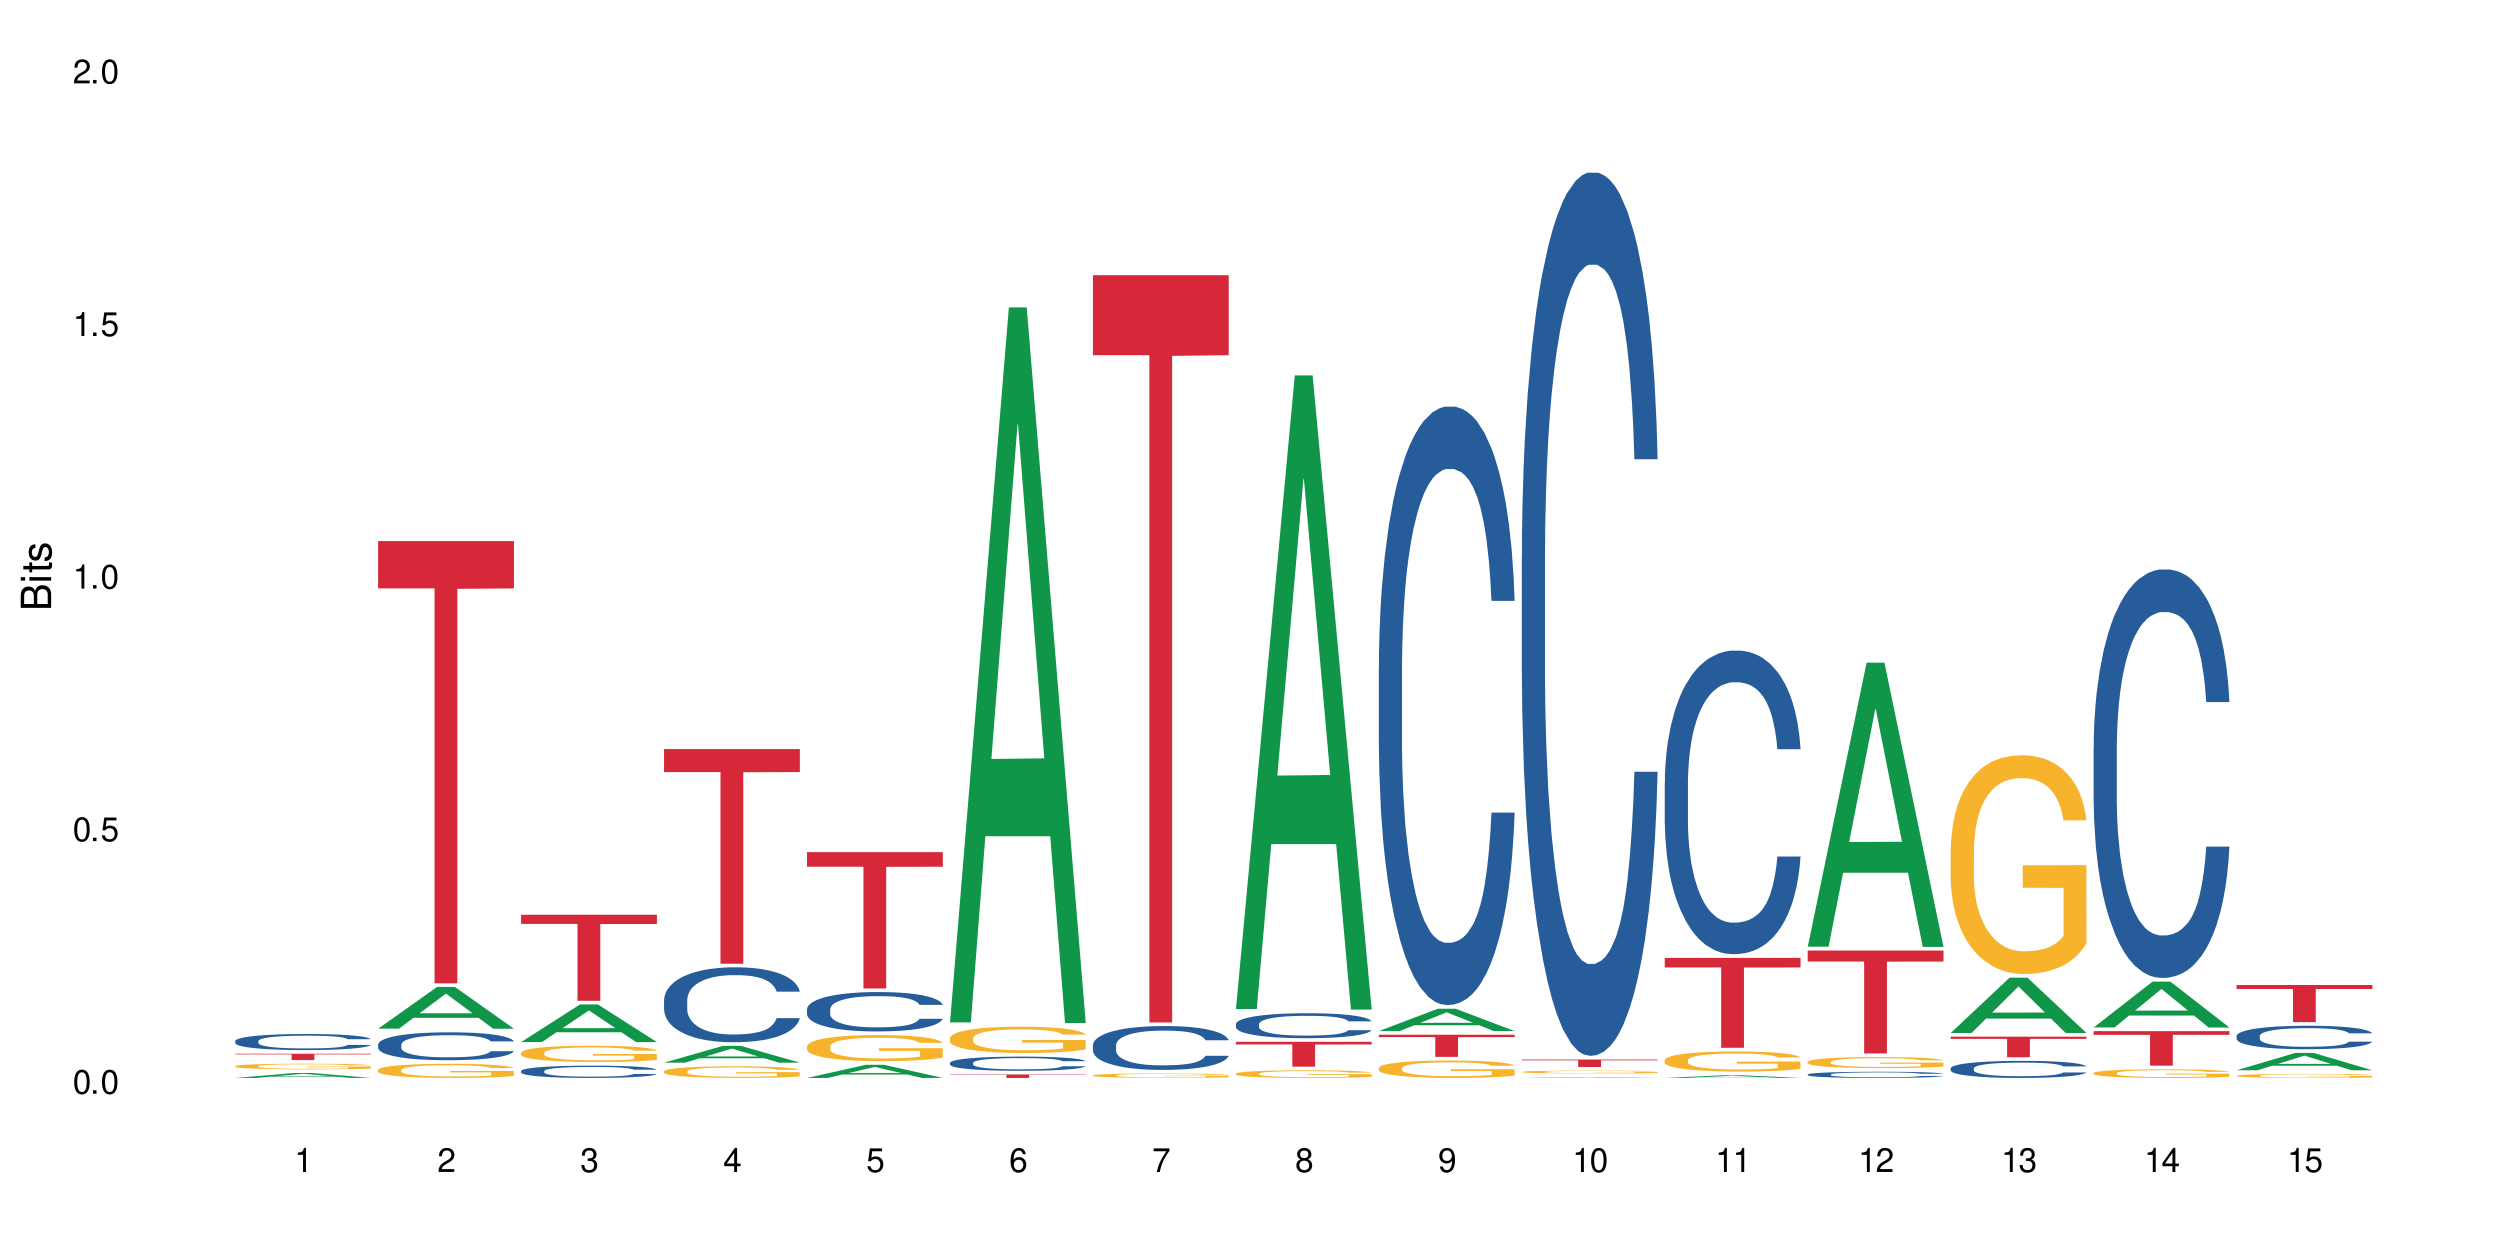 <?xml version="1.0" encoding="UTF-8"?>
<svg xmlns="http://www.w3.org/2000/svg" xmlns:xlink="http://www.w3.org/1999/xlink" width="720" height="360" viewBox="0 0 720 360">
<defs>
<g>
<g id="glyph-0-0">
</g>
<g id="glyph-0-1">
<path d="M 2.641 -6.938 C 2 -6.938 1.422 -6.656 1.078 -6.172 C 0.641 -5.562 0.406 -4.641 0.406 -3.359 C 0.406 -1.016 1.188 0.219 2.641 0.219 C 4.078 0.219 4.859 -1.016 4.859 -3.297 C 4.859 -4.641 4.656 -5.547 4.203 -6.172 C 3.844 -6.656 3.281 -6.938 2.641 -6.938 Z M 2.641 -6.188 C 3.547 -6.188 4 -5.25 4 -3.375 C 4 -1.406 3.562 -0.484 2.625 -0.484 C 1.734 -0.484 1.281 -1.438 1.281 -3.344 C 1.281 -5.25 1.734 -6.188 2.641 -6.188 Z M 2.641 -6.188 "/>
</g>
<g id="glyph-0-2">
<path d="M 1.828 -1 L 0.828 -1 L 0.828 0 L 1.828 0 Z M 1.828 -1 "/>
</g>
<g id="glyph-0-3">
<path d="M 4.562 -6.797 L 1.062 -6.797 L 0.547 -3.094 L 1.328 -3.094 C 1.719 -3.562 2.047 -3.734 2.578 -3.734 C 3.484 -3.734 4.062 -3.109 4.062 -2.094 C 4.062 -1.125 3.484 -0.531 2.578 -0.531 C 1.828 -0.531 1.375 -0.906 1.188 -1.672 L 0.328 -1.672 C 0.453 -1.109 0.547 -0.844 0.75 -0.594 C 1.125 -0.078 1.828 0.219 2.594 0.219 C 3.969 0.219 4.922 -0.781 4.922 -2.219 C 4.922 -3.562 4.031 -4.484 2.719 -4.484 C 2.25 -4.484 1.859 -4.359 1.469 -4.062 L 1.734 -5.969 L 4.562 -5.969 Z M 4.562 -6.797 "/>
</g>
<g id="glyph-0-4">
<path d="M 2.484 -4.938 L 2.484 0 L 3.328 0 L 3.328 -6.938 L 2.766 -6.938 C 2.469 -5.875 2.281 -5.734 0.984 -5.562 L 0.984 -4.938 Z M 2.484 -4.938 "/>
</g>
<g id="glyph-0-5">
<path d="M 4.859 -0.828 L 1.281 -0.828 C 1.359 -1.406 1.672 -1.781 2.5 -2.281 L 3.469 -2.828 C 4.406 -3.344 4.906 -4.062 4.906 -4.906 C 4.906 -5.484 4.672 -6.031 4.266 -6.406 C 3.859 -6.766 3.375 -6.938 2.719 -6.938 C 1.859 -6.938 1.219 -6.625 0.844 -6.031 C 0.609 -5.672 0.5 -5.234 0.484 -4.531 L 1.328 -4.531 C 1.359 -5.016 1.406 -5.281 1.531 -5.516 C 1.75 -5.938 2.188 -6.203 2.703 -6.203 C 3.469 -6.203 4.031 -5.641 4.031 -4.891 C 4.031 -4.344 3.719 -3.859 3.125 -3.516 L 2.234 -3 C 0.812 -2.172 0.406 -1.531 0.328 -0.016 L 4.859 -0.016 Z M 4.859 -0.828 "/>
</g>
<g id="glyph-0-6">
<path d="M 2.125 -3.188 L 2.578 -3.188 C 3.5 -3.188 3.984 -2.766 3.984 -1.922 C 3.984 -1.062 3.469 -0.531 2.594 -0.531 C 1.656 -0.531 1.203 -1 1.156 -2.016 L 0.312 -2.016 C 0.344 -1.453 0.438 -1.094 0.609 -0.781 C 0.953 -0.109 1.625 0.219 2.547 0.219 C 3.953 0.219 4.859 -0.625 4.859 -1.938 C 4.859 -2.828 4.516 -3.297 3.703 -3.594 C 4.344 -3.844 4.656 -4.328 4.656 -5.031 C 4.656 -6.219 3.875 -6.938 2.578 -6.938 C 1.203 -6.938 0.484 -6.172 0.453 -4.703 L 1.297 -4.703 C 1.312 -5.125 1.344 -5.359 1.453 -5.578 C 1.641 -5.969 2.062 -6.203 2.594 -6.203 C 3.344 -6.203 3.797 -5.75 3.797 -5 C 3.797 -4.516 3.609 -4.219 3.25 -4.047 C 3.016 -3.953 2.703 -3.922 2.125 -3.906 Z M 2.125 -3.188 "/>
</g>
<g id="glyph-0-7">
<path d="M 3.141 -1.672 L 3.141 0 L 3.984 0 L 3.984 -1.672 L 4.984 -1.672 L 4.984 -2.438 L 3.984 -2.438 L 3.984 -6.938 L 3.359 -6.938 L 0.266 -2.578 L 0.266 -1.672 Z M 3.141 -2.438 L 1 -2.438 L 3.141 -5.5 Z M 3.141 -2.438 "/>
</g>
<g id="glyph-0-8">
<path d="M 4.781 -5.125 C 4.609 -6.266 3.891 -6.938 2.844 -6.938 C 2.094 -6.938 1.422 -6.578 1.031 -5.953 C 0.594 -5.266 0.406 -4.422 0.406 -3.172 C 0.406 -2 0.578 -1.25 0.984 -0.641 C 1.359 -0.078 1.953 0.219 2.703 0.219 C 3.984 0.219 4.922 -0.75 4.922 -2.094 C 4.922 -3.375 4.062 -4.281 2.844 -4.281 C 2.172 -4.281 1.641 -4.031 1.281 -3.516 C 1.281 -5.234 1.828 -6.188 2.797 -6.188 C 3.391 -6.188 3.797 -5.797 3.938 -5.125 Z M 2.734 -3.531 C 3.547 -3.531 4.062 -2.953 4.062 -2.031 C 4.062 -1.156 3.484 -0.531 2.703 -0.531 C 1.922 -0.531 1.328 -1.188 1.328 -2.078 C 1.328 -2.938 1.906 -3.531 2.734 -3.531 Z M 2.734 -3.531 "/>
</g>
<g id="glyph-0-9">
<path d="M 4.984 -6.797 L 0.438 -6.797 L 0.438 -5.969 L 4.109 -5.969 C 2.5 -3.656 1.828 -2.234 1.328 0 L 2.219 0 C 2.594 -2.172 3.453 -4.047 4.984 -6.094 Z M 4.984 -6.797 "/>
</g>
<g id="glyph-0-10">
<path d="M 3.75 -3.656 C 4.469 -4.094 4.688 -4.438 4.688 -5.078 C 4.688 -6.172 3.844 -6.938 2.641 -6.938 C 1.438 -6.938 0.594 -6.172 0.594 -5.094 C 0.594 -4.438 0.812 -4.094 1.516 -3.656 C 0.734 -3.266 0.359 -2.703 0.359 -1.922 C 0.359 -0.656 1.281 0.219 2.641 0.219 C 3.984 0.219 4.922 -0.656 4.922 -1.922 C 4.922 -2.703 4.531 -3.266 3.75 -3.656 Z M 2.641 -6.188 C 3.359 -6.188 3.812 -5.75 3.812 -5.062 C 3.812 -4.406 3.344 -3.984 2.641 -3.984 C 1.922 -3.984 1.453 -4.406 1.453 -5.078 C 1.453 -5.75 1.922 -6.188 2.641 -6.188 Z M 2.641 -3.266 C 3.484 -3.266 4.062 -2.719 4.062 -1.906 C 4.062 -1.078 3.484 -0.531 2.625 -0.531 C 1.797 -0.531 1.219 -1.094 1.219 -1.906 C 1.219 -2.719 1.781 -3.266 2.641 -3.266 Z M 2.641 -3.266 "/>
</g>
<g id="glyph-0-11">
<path d="M 0.516 -1.578 C 0.672 -0.453 1.406 0.219 2.438 0.219 C 3.188 0.219 3.859 -0.141 4.266 -0.766 C 4.688 -1.453 4.891 -2.297 4.891 -3.547 C 4.891 -4.719 4.703 -5.453 4.312 -6.078 C 3.938 -6.641 3.344 -6.938 2.594 -6.938 C 1.297 -6.938 0.359 -5.969 0.359 -4.625 C 0.359 -3.344 1.234 -2.453 2.453 -2.453 C 3.094 -2.453 3.578 -2.672 4.016 -3.203 C 4 -1.484 3.469 -0.531 2.5 -0.531 C 1.906 -0.531 1.484 -0.906 1.359 -1.578 Z M 2.578 -6.203 C 3.375 -6.203 3.969 -5.531 3.969 -4.641 C 3.969 -3.797 3.391 -3.188 2.547 -3.188 C 1.734 -3.188 1.234 -3.766 1.234 -4.688 C 1.234 -5.562 1.797 -6.203 2.578 -6.203 Z M 2.578 -6.203 "/>
</g>
<g id="glyph-1-0">
</g>
<g id="glyph-1-1">
<path d="M 0 -0.953 L 0 -4.891 C 0 -5.719 -0.234 -6.344 -0.734 -6.797 C -1.188 -7.234 -1.812 -7.469 -2.5 -7.469 C -3.547 -7.469 -4.188 -7 -4.625 -5.875 C -4.984 -6.688 -5.625 -7.094 -6.531 -7.094 C -7.172 -7.094 -7.734 -6.859 -8.141 -6.391 C -8.562 -5.922 -8.75 -5.344 -8.75 -4.5 L -8.75 -0.953 Z M -4.984 -2.062 L -7.766 -2.062 L -7.766 -4.219 C -7.766 -4.844 -7.688 -5.203 -7.453 -5.5 C -7.219 -5.812 -6.859 -5.969 -6.375 -5.969 C -5.891 -5.969 -5.531 -5.812 -5.297 -5.5 C -5.062 -5.203 -4.984 -4.844 -4.984 -4.219 Z M -0.984 -2.062 L -4 -2.062 L -4 -4.781 C -4 -5.766 -3.438 -6.359 -2.484 -6.359 C -1.547 -6.359 -0.984 -5.766 -0.984 -4.781 Z M -0.984 -2.062 "/>
</g>
<g id="glyph-1-2">
<path d="M -6.281 -1.797 L -6.281 -0.797 L 0 -0.797 L 0 -1.797 Z M -8.75 -1.797 L -8.75 -0.797 L -7.484 -0.797 L -7.484 -1.797 Z M -8.75 -1.797 "/>
</g>
<g id="glyph-1-3">
<path d="M -6.281 -3.047 L -6.281 -2.016 L -8.016 -2.016 L -8.016 -1.016 L -6.281 -1.016 L -6.281 -0.172 L -5.469 -0.172 L -5.469 -1.016 L -0.719 -1.016 C -0.078 -1.016 0.281 -1.453 0.281 -2.234 C 0.281 -2.5 0.25 -2.719 0.188 -3.047 L -0.641 -3.047 C -0.609 -2.906 -0.594 -2.766 -0.594 -2.562 C -0.594 -2.141 -0.719 -2.016 -1.156 -2.016 L -5.469 -2.016 L -5.469 -3.047 Z M -6.281 -3.047 "/>
</g>
<g id="glyph-1-4">
<path d="M -4.531 -5.25 C -5.766 -5.25 -6.469 -4.422 -6.469 -2.969 C -6.469 -1.516 -5.719 -0.562 -4.547 -0.562 C -3.562 -0.562 -3.094 -1.062 -2.734 -2.562 L -2.516 -3.484 C -2.344 -4.188 -2.094 -4.469 -1.641 -4.469 C -1.047 -4.469 -0.641 -3.875 -0.641 -3 C -0.641 -2.453 -0.797 -2 -1.062 -1.75 C -1.25 -1.594 -1.422 -1.531 -1.875 -1.469 L -1.875 -0.406 C -0.422 -0.453 0.281 -1.266 0.281 -2.922 C 0.281 -4.5 -0.5 -5.516 -1.719 -5.516 C -2.656 -5.516 -3.172 -4.984 -3.469 -3.734 L -3.703 -2.766 C -3.891 -1.953 -4.156 -1.609 -4.594 -1.609 C -5.188 -1.609 -5.547 -2.125 -5.547 -2.938 C -5.547 -3.75 -5.203 -4.172 -4.531 -4.203 Z M -4.531 -5.25 "/>
</g>
</g>
</defs>
<rect x="-72" y="-36" width="864" height="432" fill="rgb(100%, 100%, 100%)" fill-opacity="1"/>
<path fill-rule="nonzero" fill="rgb(6.275%, 58.824%, 28.235%)" fill-opacity="1" d="M 67.73 310.449 L 67.773 310.445 L 84.695 309.02 L 89.836 309.02 L 106.844 310.449 L 100.867 310.449 L 96.605 310.074 L 77.926 310.074 L 73.75 310.449 L 67.73 310.449 L 79.723 309.922 L 94.895 309.922 L 87.328 309.254 L 87.246 309.25 L 87.16 309.258 L 79.684 309.922 L 79.723 309.922 Z M 67.73 310.449 "/>
<path fill-rule="nonzero" fill="rgb(14.51%, 36.078%, 60%)" fill-opacity="1" d="M 67.73 299.809 L 67.777 299.805 L 67.777 299.703 L 67.922 299.543 L 68.254 299.34 L 68.59 299.199 L 69.449 298.953 L 70.641 298.711 L 71.879 298.523 L 72.785 298.414 L 73.598 298.332 L 75.457 298.176 L 76.652 298.094 L 77.938 298.023 L 79.512 297.949 L 80.656 297.906 L 83.234 297.84 L 85.141 297.812 L 86.621 297.797 L 89.816 297.797 L 91.723 297.816 L 93.105 297.836 L 94.633 297.871 L 95.922 297.906 L 98.164 298 L 100.168 298.121 L 101.074 298.188 L 102.504 298.316 L 103.602 298.445 L 104.363 298.555 L 105.223 298.711 L 105.984 298.902 L 106.559 299.117 L 106.844 299.297 L 100.168 299.297 L 99.832 299.129 L 99.449 298.996 L 98.734 298.824 L 98.02 298.703 L 97.02 298.578 L 96.113 298.5 L 94.871 298.418 L 93.773 298.367 L 92.629 298.332 L 91.531 298.305 L 89.434 298.281 L 87 298.281 L 86.094 298.289 L 84.234 298.32 L 83.234 298.352 L 81.801 298.41 L 80.801 298.465 L 79.609 298.551 L 78.797 298.621 L 77.797 298.73 L 77.078 298.828 L 76.27 298.969 L 75.793 299.074 L 75.363 299.191 L 74.98 299.332 L 74.695 299.48 L 74.504 299.637 L 74.41 299.789 L 74.41 300.441 L 74.504 300.594 L 74.742 300.773 L 75.363 301.031 L 76.27 301.254 L 77.32 301.434 L 78.32 301.559 L 78.891 301.617 L 79.656 301.684 L 80.848 301.77 L 82.566 301.855 L 83.566 301.887 L 85.094 301.922 L 86.668 301.938 L 88.766 301.938 L 90.625 301.922 L 91.867 301.902 L 93.156 301.867 L 94.918 301.797 L 96.016 301.727 L 96.969 301.648 L 97.688 301.566 L 98.164 301.5 L 98.879 301.367 L 99.449 301.227 L 99.879 301.078 L 100.168 300.934 L 106.844 300.934 L 106.559 301.102 L 106.129 301.266 L 105.699 301.391 L 105.031 301.539 L 104.27 301.668 L 103.172 301.816 L 102.266 301.914 L 101.074 302.02 L 99.977 302.098 L 98.781 302.172 L 97.02 302.254 L 95.875 302.297 L 94.633 302.336 L 93.156 302.371 L 91.293 302.398 L 89.289 302.418 L 87.43 302.422 L 85.426 302.41 L 83.949 302.395 L 81.992 302.355 L 79.559 302.281 L 77.797 302.199 L 76.414 302.121 L 75.219 302.035 L 73.883 301.922 L 72.168 301.734 L 71.117 301.594 L 70.402 301.473 L 69.59 301.309 L 69.02 301.16 L 68.352 300.926 L 67.875 300.625 L 67.73 300.391 Z M 67.73 299.809 "/>
<path fill-rule="nonzero" fill="rgb(96.863%, 70.196%, 16.863%)" fill-opacity="1" d="M 67.73 307.047 L 67.777 307.043 L 67.777 307.016 L 67.969 306.949 L 68.445 306.855 L 69.066 306.781 L 69.734 306.723 L 70.164 306.691 L 70.879 306.648 L 71.5 306.613 L 73.074 306.547 L 75.078 306.484 L 76.172 306.457 L 77.414 306.434 L 79.18 306.406 L 79.988 306.395 L 82.469 306.371 L 85.285 306.355 L 88.383 306.352 L 89.816 306.355 L 91.77 306.359 L 94.441 306.375 L 95.969 306.391 L 97.16 306.406 L 98.402 306.426 L 99.926 306.453 L 101.359 306.488 L 102.504 306.523 L 103.648 306.57 L 104.602 306.617 L 105.414 306.668 L 106.129 306.73 L 106.559 306.781 L 106.844 306.836 L 100.215 306.836 L 99.832 306.781 L 99.402 306.742 L 98.688 306.695 L 97.973 306.66 L 97.258 306.629 L 95.922 306.594 L 94.777 306.566 L 93.344 306.547 L 91.961 306.535 L 90.387 306.523 L 86.906 306.523 L 84.617 306.531 L 83.281 306.543 L 82.328 306.555 L 80.992 306.578 L 80.18 306.598 L 79.703 306.609 L 78.273 306.652 L 77.32 306.695 L 76.793 306.723 L 76.125 306.77 L 75.648 306.809 L 75.125 306.867 L 74.84 306.91 L 74.457 307.012 L 74.41 307.277 L 74.551 307.336 L 74.84 307.395 L 75.219 307.449 L 75.793 307.504 L 76.363 307.547 L 77.367 307.605 L 78.227 307.645 L 78.891 307.668 L 80.18 307.711 L 80.703 307.723 L 81.945 307.75 L 83.234 307.77 L 84.809 307.789 L 86 307.797 L 87.906 307.805 L 90.34 307.805 L 93.203 307.797 L 95.016 307.785 L 96.254 307.77 L 97.066 307.762 L 98.066 307.746 L 98.781 307.73 L 99.449 307.715 L 100.262 307.688 L 100.262 307.336 L 88.48 307.332 L 88.48 307.168 L 106.797 307.168 L 106.844 307.746 L 105.844 307.785 L 104.602 307.824 L 103.41 307.852 L 102.168 307.879 L 100.406 307.906 L 98.973 307.926 L 96.781 307.945 L 94.777 307.957 L 92.676 307.965 L 90.816 307.973 L 88.621 307.973 L 86.668 307.969 L 84.57 307.961 L 82.898 307.949 L 81.371 307.934 L 79.848 307.914 L 77.938 307.883 L 76.699 307.859 L 75.41 307.828 L 74.121 307.789 L 72.977 307.75 L 72.215 307.719 L 71.453 307.684 L 70.641 307.641 L 69.879 307.59 L 69.305 307.543 L 68.781 307.492 L 68.398 307.441 L 68.016 307.375 L 67.828 307.324 L 67.73 307.277 Z M 67.73 307.047 "/>
<path fill-rule="nonzero" fill="rgb(83.922%, 15.686%, 22.353%)" fill-opacity="1" d="M 67.73 303.469 L 106.844 303.469 L 106.844 303.664 L 90.543 303.664 L 90.543 305.305 L 83.984 305.305 L 83.984 303.668 L 83.891 303.664 L 67.73 303.664 Z M 67.73 303.469 "/>
<path fill-rule="nonzero" fill="rgb(6.275%, 58.824%, 28.235%)" fill-opacity="1" d="M 108.902 296.254 L 108.945 296.242 L 125.867 284.242 L 131.008 284.242 L 148.016 296.266 L 142.039 296.266 L 137.777 293.125 L 119.098 293.125 L 114.922 296.254 L 108.902 296.254 L 120.895 291.828 L 136.062 291.816 L 128.5 286.207 L 128.418 286.195 L 128.332 286.227 L 120.855 291.816 L 120.895 291.828 Z M 108.902 296.254 "/>
<path fill-rule="nonzero" fill="rgb(14.51%, 36.078%, 60%)" fill-opacity="1" d="M 108.902 300.805 L 108.949 300.797 L 108.949 300.621 L 109.094 300.34 L 109.426 299.988 L 109.762 299.746 L 110.621 299.316 L 111.812 298.895 L 113.051 298.574 L 113.957 298.383 L 114.77 298.234 L 116.629 297.965 L 117.82 297.824 L 119.109 297.699 L 120.684 297.574 L 121.828 297.504 L 124.406 297.387 L 126.312 297.332 L 127.793 297.312 L 130.988 297.312 L 132.895 297.34 L 134.277 297.379 L 135.805 297.438 L 137.094 297.504 L 139.336 297.664 L 141.336 297.871 L 142.242 297.988 L 143.676 298.215 L 144.773 298.434 L 145.535 298.625 L 146.395 298.895 L 147.156 299.227 L 147.73 299.602 L 148.016 299.918 L 141.336 299.918 L 141.004 299.621 L 140.621 299.395 L 139.906 299.094 L 139.191 298.883 L 138.191 298.668 L 137.285 298.531 L 136.043 298.391 L 134.945 298.301 L 133.801 298.234 L 132.703 298.191 L 130.605 298.148 L 128.172 298.148 L 127.266 298.164 L 125.406 298.223 L 124.406 298.273 L 122.973 298.375 L 121.973 298.473 L 120.781 298.617 L 119.969 298.742 L 118.969 298.934 L 118.25 299.102 L 117.441 299.344 L 116.965 299.527 L 116.535 299.734 L 116.152 299.977 L 115.867 300.23 L 115.676 300.504 L 115.582 300.766 L 115.582 301.906 L 115.676 302.168 L 115.914 302.477 L 116.535 302.926 L 117.441 303.312 L 118.488 303.621 L 119.492 303.84 L 120.062 303.945 L 120.828 304.062 L 122.02 304.207 L 123.738 304.355 L 124.738 304.414 L 126.266 304.473 L 127.84 304.5 L 129.938 304.5 L 131.797 304.473 L 133.039 304.434 L 134.324 304.375 L 136.09 304.25 L 137.188 304.133 L 138.141 303.996 L 138.859 303.855 L 139.336 303.738 L 140.051 303.512 L 140.621 303.262 L 141.051 303.004 L 141.336 302.754 L 148.016 302.754 L 147.73 303.047 L 147.301 303.336 L 146.871 303.547 L 146.203 303.805 L 145.441 304.031 L 144.344 304.289 L 143.438 304.457 L 142.242 304.641 L 141.148 304.781 L 139.953 304.906 L 138.191 305.051 L 137.043 305.125 L 135.805 305.191 L 134.324 305.25 L 132.465 305.301 L 130.461 305.332 L 128.602 305.336 L 126.598 305.324 L 125.121 305.293 L 123.164 305.227 L 120.73 305.094 L 118.969 304.957 L 117.582 304.816 L 116.391 304.672 L 115.055 304.473 L 113.34 304.148 L 112.289 303.898 L 111.574 303.695 L 110.762 303.41 L 110.191 303.152 L 109.523 302.742 L 109.047 302.219 L 108.902 301.816 Z M 108.902 300.805 "/>
<path fill-rule="nonzero" fill="rgb(96.863%, 70.196%, 16.863%)" fill-opacity="1" d="M 108.902 308.125 L 108.949 308.121 L 108.949 308.047 L 109.141 307.879 L 109.617 307.652 L 110.238 307.461 L 110.906 307.312 L 111.336 307.234 L 112.051 307.125 L 112.672 307.043 L 114.246 306.875 L 116.25 306.719 L 117.344 306.652 L 118.586 306.59 L 120.352 306.52 L 121.16 306.492 L 123.641 306.434 L 126.457 306.395 L 129.555 306.383 L 130.988 306.387 L 132.941 306.402 L 135.613 306.445 L 137.141 306.48 L 138.332 306.52 L 139.574 306.566 L 141.098 306.641 L 142.531 306.73 L 143.676 306.82 L 144.82 306.93 L 145.773 307.051 L 146.586 307.18 L 147.301 307.336 L 147.73 307.465 L 148.016 307.594 L 141.387 307.594 L 141.004 307.465 L 140.574 307.363 L 139.859 307.242 L 139.145 307.152 L 138.43 307.082 L 137.094 306.984 L 135.949 306.926 L 134.516 306.875 L 133.133 306.84 L 131.559 306.82 L 130.605 306.812 L 128.078 306.812 L 125.789 306.836 L 124.453 306.867 L 123.5 306.898 L 122.164 306.953 L 121.352 306.996 L 120.875 307.027 L 119.445 307.141 L 118.488 307.246 L 117.965 307.316 L 117.297 307.43 L 116.82 307.527 L 116.297 307.676 L 116.008 307.789 L 115.629 308.039 L 115.582 308.707 L 115.723 308.848 L 116.008 309 L 116.391 309.137 L 116.965 309.277 L 117.535 309.383 L 118.539 309.527 L 119.395 309.625 L 120.062 309.688 L 121.352 309.789 L 121.875 309.82 L 123.117 309.891 L 124.406 309.941 L 125.98 309.984 L 127.172 310.008 L 129.078 310.027 L 131.512 310.027 L 134.375 310.004 L 136.188 309.973 L 137.426 309.945 L 138.238 309.918 L 139.238 309.879 L 139.953 309.84 L 140.621 309.801 L 141.434 309.738 L 141.434 308.848 L 129.652 308.848 L 129.652 308.43 L 147.969 308.426 L 148.016 309.879 L 147.016 309.977 L 145.773 310.074 L 144.582 310.148 L 143.34 310.211 L 141.578 310.281 L 140.145 310.328 L 137.949 310.379 L 135.949 310.414 L 133.848 310.434 L 131.988 310.445 L 129.793 310.449 L 127.84 310.441 L 125.742 310.418 L 124.07 310.391 L 122.543 310.352 L 121.02 310.305 L 119.109 310.227 L 117.871 310.164 L 116.582 310.086 L 115.293 309.992 L 114.148 309.891 L 113.387 309.816 L 112.625 309.727 L 111.812 309.613 L 111.051 309.488 L 110.477 309.371 L 109.953 309.242 L 109.57 309.121 L 109.188 308.953 L 108.996 308.82 L 108.902 308.703 Z M 108.902 308.125 "/>
<path fill-rule="nonzero" fill="rgb(83.922%, 15.686%, 22.353%)" fill-opacity="1" d="M 108.902 155.832 L 148.016 155.832 L 148.016 169.465 L 131.715 169.582 L 131.715 283.195 L 125.156 283.195 L 125.156 169.703 L 125.062 169.465 L 108.902 169.465 Z M 108.902 155.832 "/>
<path fill-rule="nonzero" fill="rgb(6.275%, 58.824%, 28.235%)" fill-opacity="1" d="M 150.074 300.113 L 150.117 300.102 L 167.039 289.273 L 172.18 289.273 L 189.188 300.125 L 183.211 300.125 L 178.949 297.293 L 160.27 297.293 L 156.09 300.113 L 150.074 300.113 L 162.066 296.121 L 177.234 296.109 L 169.672 291.047 L 169.59 291.035 L 169.504 291.066 L 162.027 296.109 L 162.066 296.121 Z M 150.074 300.113 "/>
<path fill-rule="nonzero" fill="rgb(14.51%, 36.078%, 60%)" fill-opacity="1" d="M 150.074 308.449 L 150.121 308.449 L 150.121 308.371 L 150.266 308.246 L 150.598 308.094 L 150.934 307.984 L 151.793 307.793 L 152.984 307.609 L 154.223 307.469 L 155.129 307.383 L 155.941 307.32 L 157.801 307.199 L 158.992 307.137 L 160.281 307.082 L 161.855 307.027 L 163 306.996 L 165.578 306.945 L 167.484 306.922 L 168.965 306.91 L 172.16 306.91 L 174.066 306.926 L 175.449 306.941 L 176.977 306.969 L 178.266 306.996 L 180.508 307.066 L 182.508 307.156 L 183.414 307.211 L 184.848 307.309 L 185.945 307.406 L 186.707 307.492 L 187.566 307.609 L 188.328 307.758 L 188.902 307.922 L 189.188 308.059 L 182.508 308.059 L 182.176 307.93 L 181.793 307.832 L 181.078 307.699 L 180.363 307.605 L 179.359 307.512 L 178.453 307.449 L 177.215 307.387 L 176.117 307.348 L 174.973 307.32 L 173.875 307.301 L 171.777 307.281 L 169.344 307.281 L 168.438 307.285 L 166.578 307.312 L 165.578 307.336 L 164.145 307.379 L 163.145 307.422 L 161.953 307.488 L 161.141 307.543 L 160.137 307.625 L 159.422 307.699 L 158.613 307.809 L 158.137 307.887 L 157.707 307.98 L 157.324 308.086 L 157.039 308.199 L 156.848 308.32 L 156.754 308.434 L 156.754 308.938 L 156.848 309.051 L 157.086 309.188 L 157.707 309.387 L 158.613 309.559 L 159.66 309.691 L 160.664 309.789 L 161.234 309.836 L 162 309.887 L 163.191 309.953 L 164.91 310.016 L 165.91 310.043 L 167.438 310.066 L 169.012 310.082 L 171.109 310.082 L 172.969 310.066 L 174.211 310.051 L 175.496 310.027 L 177.262 309.973 L 178.359 309.918 L 179.312 309.859 L 180.027 309.797 L 180.508 309.746 L 181.223 309.645 L 181.793 309.535 L 182.223 309.422 L 182.508 309.312 L 189.188 309.312 L 188.902 309.441 L 188.473 309.566 L 188.043 309.66 L 187.375 309.773 L 186.613 309.875 L 185.516 309.988 L 184.609 310.062 L 183.414 310.141 L 182.32 310.203 L 181.125 310.258 L 179.359 310.324 L 178.215 310.355 L 176.977 310.383 L 175.496 310.41 L 173.637 310.434 L 171.633 310.445 L 169.773 310.449 L 167.77 310.441 L 166.293 310.43 L 164.336 310.402 L 161.902 310.344 L 160.137 310.281 L 158.754 310.219 L 157.562 310.156 L 156.227 310.066 L 154.512 309.926 L 153.461 309.816 L 152.746 309.727 L 151.934 309.598 L 151.363 309.484 L 150.695 309.305 L 150.219 309.074 L 150.074 308.898 Z M 150.074 308.449 "/>
<path fill-rule="nonzero" fill="rgb(96.863%, 70.196%, 16.863%)" fill-opacity="1" d="M 150.074 303.18 L 150.121 303.176 L 150.121 303.09 L 150.312 302.898 L 150.789 302.633 L 151.41 302.414 L 152.078 302.242 L 152.508 302.152 L 153.223 302.023 L 153.844 301.93 L 155.418 301.734 L 157.418 301.555 L 158.516 301.48 L 159.758 301.406 L 161.523 301.324 L 162.332 301.293 L 164.812 301.227 L 167.629 301.184 L 170.727 301.172 L 172.16 301.176 L 174.113 301.191 L 176.785 301.238 L 178.312 301.281 L 179.504 301.324 L 180.746 301.379 L 182.27 301.465 L 183.703 301.57 L 184.848 301.672 L 185.992 301.801 L 186.945 301.938 L 187.758 302.086 L 188.473 302.27 L 188.902 302.418 L 189.188 302.566 L 182.559 302.566 L 182.176 302.418 L 181.746 302.301 L 181.031 302.16 L 180.316 302.059 L 179.602 301.977 L 178.266 301.863 L 177.121 301.797 L 175.688 301.734 L 174.305 301.699 L 172.73 301.672 L 171.777 301.664 L 169.25 301.664 L 166.961 301.691 L 165.625 301.727 L 164.672 301.762 L 163.336 301.828 L 162.523 301.879 L 162.047 301.91 L 160.617 302.043 L 159.66 302.164 L 159.137 302.246 L 158.469 302.375 L 157.992 302.492 L 157.469 302.664 L 157.18 302.789 L 156.801 303.082 L 156.754 303.855 L 156.895 304.016 L 157.18 304.191 L 157.562 304.348 L 158.137 304.512 L 158.707 304.633 L 159.711 304.801 L 160.566 304.914 L 161.234 304.984 L 162.523 305.102 L 163.047 305.141 L 164.289 305.219 L 165.578 305.277 L 167.148 305.328 L 168.344 305.355 L 170.25 305.375 L 172.684 305.375 L 175.547 305.352 L 177.359 305.316 L 178.598 305.281 L 179.41 305.25 L 180.41 305.203 L 181.125 305.16 L 181.793 305.113 L 182.605 305.043 L 182.605 304.016 L 170.824 304.012 L 170.824 303.531 L 189.141 303.527 L 189.188 305.203 L 188.188 305.32 L 186.945 305.434 L 185.754 305.52 L 184.512 305.59 L 182.746 305.672 L 181.316 305.723 L 179.121 305.785 L 177.121 305.82 L 175.02 305.848 L 173.16 305.859 L 170.965 305.863 L 169.012 305.855 L 166.91 305.832 L 165.242 305.797 L 163.715 305.754 L 162.191 305.699 L 160.281 305.609 L 159.043 305.535 L 157.754 305.445 L 156.465 305.336 L 155.32 305.223 L 154.559 305.133 L 153.793 305.027 L 152.984 304.898 L 152.219 304.754 L 151.648 304.621 L 151.125 304.473 L 150.742 304.328 L 150.359 304.137 L 150.168 303.984 L 150.074 303.852 Z M 150.074 303.18 "/>
<path fill-rule="nonzero" fill="rgb(83.922%, 15.686%, 22.353%)" fill-opacity="1" d="M 150.074 263.449 L 189.188 263.449 L 189.188 266.102 L 172.887 266.125 L 172.887 288.227 L 166.328 288.227 L 166.328 266.148 L 166.234 266.102 L 150.074 266.102 Z M 150.074 263.449 "/>
<path fill-rule="nonzero" fill="rgb(6.275%, 58.824%, 28.235%)" fill-opacity="1" d="M 191.246 306.047 L 191.289 306.039 L 208.211 301.211 L 213.352 301.211 L 230.359 306.051 L 224.383 306.051 L 220.121 304.789 L 201.441 304.789 L 197.262 306.047 L 191.246 306.047 L 203.238 304.266 L 218.406 304.262 L 210.844 302.004 L 210.762 302 L 210.676 302.012 L 203.195 304.262 L 203.238 304.266 Z M 191.246 306.047 "/>
<path fill-rule="nonzero" fill="rgb(14.51%, 36.078%, 60%)" fill-opacity="1" d="M 191.246 287.984 L 191.293 287.965 L 191.293 287.488 L 191.438 286.742 L 191.77 285.793 L 192.105 285.145 L 192.965 283.98 L 194.156 282.855 L 195.395 281.988 L 196.301 281.477 L 197.113 281.082 L 198.973 280.355 L 200.164 279.98 L 201.453 279.645 L 203.027 279.309 L 204.172 279.113 L 206.746 278.797 L 208.656 278.66 L 210.133 278.598 L 213.332 278.598 L 215.238 278.68 L 216.621 278.777 L 218.148 278.934 L 219.438 279.113 L 221.676 279.547 L 223.68 280.098 L 224.586 280.414 L 226.02 281.023 L 227.117 281.617 L 227.879 282.129 L 228.738 282.855 L 229.5 283.746 L 230.074 284.75 L 230.359 285.598 L 223.68 285.598 L 223.348 284.809 L 222.965 284.199 L 222.25 283.391 L 221.535 282.816 L 220.531 282.246 L 219.625 281.871 L 218.387 281.496 L 217.289 281.262 L 216.145 281.082 L 215.047 280.965 L 212.949 280.848 L 210.516 280.848 L 209.609 280.887 L 207.75 281.043 L 206.746 281.184 L 205.316 281.457 L 204.316 281.715 L 203.121 282.109 L 202.312 282.445 L 201.309 282.957 L 200.594 283.41 L 199.785 284.059 L 199.309 284.551 L 198.879 285.105 L 198.496 285.754 L 198.211 286.445 L 198.02 287.176 L 197.922 287.883 L 197.922 290.941 L 198.02 291.648 L 198.258 292.477 L 198.879 293.68 L 199.785 294.727 L 200.832 295.551 L 201.836 296.145 L 202.406 296.422 L 203.172 296.734 L 204.363 297.129 L 206.082 297.523 L 207.082 297.684 L 208.609 297.84 L 210.184 297.918 L 212.281 297.918 L 214.141 297.84 L 215.383 297.742 L 216.668 297.582 L 218.434 297.246 L 219.531 296.934 L 220.484 296.559 L 221.199 296.184 L 221.676 295.867 L 222.395 295.258 L 222.965 294.586 L 223.395 293.898 L 223.68 293.227 L 230.359 293.227 L 230.074 294.016 L 229.645 294.785 L 229.215 295.355 L 228.547 296.047 L 227.781 296.656 L 226.688 297.348 L 225.781 297.801 L 224.586 298.293 L 223.488 298.668 L 222.297 299.004 L 220.531 299.398 L 219.387 299.594 L 218.148 299.77 L 216.668 299.93 L 214.809 300.066 L 212.805 300.145 L 210.945 300.164 L 208.941 300.125 L 207.465 300.047 L 205.508 299.871 L 203.074 299.516 L 201.309 299.141 L 199.926 298.766 L 198.734 298.371 L 197.398 297.84 L 195.684 296.973 L 194.633 296.301 L 193.918 295.75 L 193.105 294.98 L 192.535 294.289 L 191.867 293.188 L 191.391 291.789 L 191.246 290.703 Z M 191.246 287.984 "/>
<path fill-rule="nonzero" fill="rgb(96.863%, 70.196%, 16.863%)" fill-opacity="1" d="M 191.246 308.531 L 191.293 308.531 L 191.293 308.469 L 191.484 308.332 L 191.961 308.141 L 192.582 307.984 L 193.25 307.863 L 193.68 307.797 L 194.395 307.707 L 195.016 307.641 L 196.59 307.5 L 198.59 307.371 L 199.688 307.316 L 200.93 307.266 L 202.695 307.207 L 203.504 307.188 L 205.984 307.137 L 208.801 307.105 L 211.898 307.098 L 213.332 307.102 L 215.285 307.113 L 217.957 307.145 L 219.484 307.176 L 220.676 307.207 L 221.918 307.246 L 223.441 307.309 L 224.875 307.383 L 226.02 307.457 L 227.164 307.547 L 228.117 307.645 L 228.93 307.754 L 229.645 307.879 L 230.074 307.988 L 230.359 308.094 L 223.73 308.094 L 223.348 307.988 L 222.918 307.906 L 222.203 307.805 L 221.488 307.73 L 220.77 307.672 L 219.438 307.594 L 218.293 307.543 L 216.859 307.5 L 215.477 307.473 L 213.902 307.457 L 212.949 307.449 L 210.422 307.449 L 208.133 307.469 L 206.797 307.496 L 205.84 307.52 L 204.508 307.566 L 203.695 307.602 L 203.219 307.625 L 201.789 307.723 L 200.832 307.809 L 200.309 307.867 L 199.641 307.957 L 199.164 308.039 L 198.641 308.164 L 198.352 308.254 L 197.973 308.461 L 197.922 309.012 L 198.066 309.129 L 198.352 309.254 L 198.734 309.367 L 199.309 309.48 L 199.879 309.57 L 200.883 309.691 L 201.738 309.77 L 202.406 309.82 L 203.695 309.906 L 204.219 309.934 L 205.461 309.988 L 206.746 310.031 L 208.32 310.066 L 209.516 310.086 L 211.422 310.102 L 213.855 310.102 L 216.719 310.082 L 218.531 310.059 L 219.77 310.031 L 220.582 310.012 L 221.582 309.977 L 222.297 309.945 L 222.965 309.914 L 223.777 309.863 L 223.777 309.129 L 211.996 309.125 L 211.996 308.785 L 230.312 308.781 L 230.359 309.977 L 229.355 310.059 L 228.117 310.141 L 226.926 310.203 L 225.684 310.254 L 223.918 310.312 L 222.488 310.348 L 220.293 310.391 L 218.293 310.418 L 216.191 310.438 L 214.332 310.445 L 212.137 310.449 L 210.184 310.441 L 208.082 310.426 L 206.414 310.398 L 204.887 310.371 L 203.359 310.328 L 201.453 310.266 L 200.215 310.215 L 198.926 310.148 L 197.637 310.074 L 196.492 309.988 L 195.73 309.926 L 194.965 309.852 L 194.156 309.762 L 193.391 309.656 L 192.82 309.562 L 192.297 309.453 L 191.914 309.352 L 191.531 309.215 L 191.34 309.105 L 191.246 309.012 Z M 191.246 308.531 "/>
<path fill-rule="nonzero" fill="rgb(83.922%, 15.686%, 22.353%)" fill-opacity="1" d="M 191.246 215.73 L 230.359 215.73 L 230.359 222.348 L 214.059 222.406 L 214.059 277.551 L 207.5 277.551 L 207.5 222.461 L 207.402 222.348 L 191.246 222.348 Z M 191.246 215.73 "/>
<path fill-rule="nonzero" fill="rgb(6.275%, 58.824%, 28.235%)" fill-opacity="1" d="M 232.418 310.445 L 232.461 310.441 L 249.383 306.66 L 254.523 306.66 L 271.531 310.449 L 265.555 310.449 L 261.293 309.461 L 242.613 309.461 L 238.434 310.445 L 232.418 310.445 L 244.41 309.051 L 259.578 309.047 L 252.016 307.281 L 251.934 307.277 L 251.848 307.285 L 244.367 309.047 L 244.41 309.051 Z M 232.418 310.445 "/>
<path fill-rule="nonzero" fill="rgb(14.51%, 36.078%, 60%)" fill-opacity="1" d="M 232.418 290.652 L 232.465 290.641 L 232.465 290.391 L 232.609 289.996 L 232.941 289.5 L 233.277 289.156 L 234.133 288.547 L 235.328 287.957 L 236.566 287.5 L 237.473 287.23 L 238.285 287.023 L 240.145 286.641 L 241.336 286.441 L 242.625 286.266 L 244.199 286.09 L 245.344 285.988 L 247.918 285.82 L 249.828 285.75 L 251.305 285.719 L 254.504 285.719 L 256.41 285.758 L 257.793 285.812 L 259.32 285.895 L 260.609 285.988 L 262.848 286.215 L 264.852 286.504 L 265.758 286.672 L 267.191 286.992 L 268.285 287.305 L 269.051 287.574 L 269.91 287.957 L 270.672 288.422 L 271.246 288.949 L 271.531 289.395 L 264.852 289.395 L 264.52 288.98 L 264.137 288.66 L 263.422 288.234 L 262.707 287.934 L 261.703 287.633 L 260.797 287.438 L 259.559 287.242 L 258.461 287.117 L 257.316 287.023 L 256.219 286.961 L 254.121 286.898 L 251.688 286.898 L 250.781 286.918 L 248.922 287.004 L 247.918 287.074 L 246.488 287.219 L 245.488 287.355 L 244.293 287.562 L 243.484 287.738 L 242.48 288.008 L 241.766 288.246 L 240.957 288.59 L 240.48 288.848 L 240.051 289.137 L 239.668 289.48 L 239.383 289.844 L 239.191 290.227 L 239.094 290.598 L 239.094 292.203 L 239.191 292.578 L 239.43 293.012 L 240.051 293.645 L 240.957 294.195 L 242.004 294.629 L 243.008 294.941 L 243.578 295.086 L 244.344 295.25 L 245.535 295.461 L 247.25 295.668 L 248.254 295.75 L 249.781 295.832 L 251.355 295.875 L 253.453 295.875 L 255.312 295.832 L 256.555 295.781 L 257.84 295.699 L 259.605 295.52 L 260.703 295.355 L 261.656 295.16 L 262.371 294.961 L 262.848 294.797 L 263.566 294.473 L 264.137 294.121 L 264.566 293.758 L 264.852 293.406 L 271.531 293.406 L 271.246 293.82 L 270.816 294.227 L 270.387 294.527 L 269.719 294.891 L 268.953 295.211 L 267.859 295.574 L 266.953 295.812 L 265.758 296.07 L 264.66 296.266 L 263.469 296.445 L 261.703 296.652 L 260.559 296.754 L 259.32 296.848 L 257.84 296.93 L 255.98 297.004 L 253.977 297.043 L 252.117 297.055 L 250.113 297.035 L 248.637 296.992 L 246.68 296.898 L 244.246 296.715 L 242.48 296.516 L 241.098 296.32 L 239.906 296.113 L 238.57 295.832 L 236.852 295.375 L 235.805 295.023 L 235.09 294.734 L 234.277 294.328 L 233.707 293.965 L 233.039 293.387 L 232.559 292.652 L 232.418 292.082 Z M 232.418 290.652 "/>
<path fill-rule="nonzero" fill="rgb(96.863%, 70.196%, 16.863%)" fill-opacity="1" d="M 232.418 301.32 L 232.465 301.312 L 232.465 301.176 L 232.656 300.867 L 233.133 300.441 L 233.754 300.09 L 234.422 299.816 L 234.852 299.672 L 235.566 299.469 L 236.188 299.316 L 237.758 299.008 L 239.762 298.719 L 240.859 298.598 L 242.102 298.48 L 243.863 298.348 L 244.676 298.301 L 247.156 298.191 L 249.969 298.121 L 253.07 298.102 L 254.504 298.109 L 256.457 298.137 L 259.129 298.211 L 260.656 298.281 L 261.848 298.348 L 263.086 298.438 L 264.613 298.574 L 266.047 298.738 L 267.191 298.906 L 268.336 299.109 L 269.289 299.332 L 270.098 299.57 L 270.816 299.859 L 271.246 300.098 L 271.531 300.34 L 264.898 300.34 L 264.52 300.098 L 264.09 299.914 L 263.375 299.688 L 262.66 299.523 L 261.941 299.391 L 260.609 299.215 L 259.461 299.105 L 258.031 299.008 L 256.648 298.945 L 255.074 298.906 L 254.121 298.891 L 251.594 298.891 L 249.305 298.938 L 247.969 298.992 L 247.012 299.047 L 245.676 299.152 L 244.867 299.234 L 244.391 299.289 L 242.957 299.5 L 242.004 299.695 L 241.48 299.824 L 240.812 300.031 L 240.336 300.215 L 239.812 300.488 L 239.523 300.695 L 239.145 301.16 L 239.094 302.398 L 239.238 302.656 L 239.523 302.938 L 239.906 303.184 L 240.48 303.445 L 241.051 303.645 L 242.051 303.914 L 242.91 304.09 L 243.578 304.207 L 244.867 304.395 L 245.391 304.453 L 246.633 304.578 L 247.918 304.676 L 249.492 304.758 L 250.688 304.797 L 252.594 304.832 L 255.027 304.832 L 257.887 304.789 L 259.699 304.734 L 260.941 304.68 L 261.754 304.633 L 262.754 304.559 L 263.469 304.488 L 264.137 304.414 L 264.949 304.297 L 264.949 302.656 L 253.168 302.648 L 253.168 301.883 L 271.484 301.875 L 271.531 304.559 L 270.527 304.742 L 269.289 304.922 L 268.098 305.059 L 266.855 305.176 L 265.09 305.305 L 263.66 305.387 L 261.465 305.484 L 259.461 305.547 L 257.363 305.586 L 255.504 305.605 L 253.309 305.613 L 251.355 305.602 L 249.254 305.559 L 247.586 305.504 L 246.059 305.434 L 244.531 305.348 L 242.625 305.203 L 241.387 305.086 L 240.098 304.941 L 238.809 304.77 L 237.664 304.586 L 236.902 304.441 L 236.137 304.277 L 235.328 304.07 L 234.562 303.836 L 233.992 303.625 L 233.465 303.383 L 233.086 303.156 L 232.703 302.848 L 232.512 302.602 L 232.418 302.391 Z M 232.418 301.32 "/>
<path fill-rule="nonzero" fill="rgb(83.922%, 15.686%, 22.353%)" fill-opacity="1" d="M 232.418 245.414 L 271.531 245.414 L 271.531 249.617 L 255.23 249.652 L 255.23 284.672 L 248.672 284.672 L 248.672 249.691 L 248.574 249.617 L 232.418 249.617 Z M 232.418 245.414 "/>
<path fill-rule="nonzero" fill="rgb(6.275%, 58.824%, 28.235%)" fill-opacity="1" d="M 273.59 294.453 L 273.629 294.258 L 290.555 88.539 L 295.695 88.539 L 312.703 294.645 L 306.727 294.645 L 302.465 240.844 L 283.785 240.844 L 279.605 294.453 L 273.59 294.453 L 285.582 218.59 L 300.75 218.395 L 293.188 122.215 L 293.105 122.02 L 293.02 122.602 L 285.539 218.395 L 285.582 218.59 Z M 273.59 294.453 "/>
<path fill-rule="nonzero" fill="rgb(14.51%, 36.078%, 60%)" fill-opacity="1" d="M 273.59 306.086 L 273.637 306.082 L 273.637 305.992 L 273.781 305.852 L 274.113 305.672 L 274.449 305.547 L 275.305 305.328 L 276.5 305.113 L 277.738 304.949 L 278.645 304.852 L 279.457 304.777 L 281.316 304.641 L 282.508 304.57 L 283.797 304.508 L 285.371 304.441 L 286.516 304.406 L 289.09 304.344 L 291 304.32 L 292.477 304.309 L 295.672 304.309 L 297.582 304.324 L 298.965 304.34 L 300.492 304.371 L 301.777 304.406 L 304.02 304.488 L 306.023 304.594 L 306.93 304.652 L 308.363 304.766 L 309.457 304.879 L 310.223 304.977 L 311.082 305.113 L 311.844 305.281 L 312.414 305.473 L 312.703 305.633 L 306.023 305.633 L 305.691 305.484 L 305.309 305.367 L 304.594 305.215 L 303.879 305.105 L 302.875 305 L 301.969 304.93 L 300.73 304.855 L 299.633 304.812 L 298.488 304.777 L 297.391 304.758 L 295.293 304.734 L 292.859 304.734 L 291.953 304.742 L 290.094 304.77 L 289.09 304.797 L 287.66 304.852 L 286.66 304.898 L 285.465 304.973 L 284.656 305.035 L 283.652 305.133 L 282.938 305.219 L 282.129 305.344 L 281.648 305.438 L 281.223 305.539 L 280.84 305.664 L 280.555 305.793 L 280.363 305.934 L 280.266 306.066 L 280.266 306.648 L 280.363 306.781 L 280.602 306.938 L 281.223 307.168 L 282.129 307.363 L 283.176 307.52 L 284.18 307.633 L 284.75 307.684 L 285.516 307.746 L 286.707 307.82 L 288.422 307.895 L 289.426 307.926 L 290.953 307.953 L 292.527 307.969 L 294.625 307.969 L 296.484 307.953 L 297.727 307.938 L 299.012 307.906 L 300.777 307.844 L 301.875 307.781 L 302.828 307.711 L 303.543 307.641 L 304.02 307.582 L 304.738 307.465 L 305.309 307.34 L 305.738 307.207 L 306.023 307.082 L 312.703 307.082 L 312.414 307.23 L 311.988 307.375 L 311.559 307.484 L 310.891 307.613 L 310.125 307.73 L 309.027 307.859 L 308.121 307.945 L 306.93 308.039 L 305.832 308.113 L 304.641 308.176 L 302.875 308.25 L 301.73 308.285 L 300.492 308.32 L 299.012 308.352 L 297.152 308.375 L 295.148 308.391 L 293.289 308.395 L 291.285 308.387 L 289.805 308.371 L 287.852 308.34 L 285.418 308.273 L 283.652 308.199 L 282.27 308.129 L 281.078 308.055 L 279.742 307.953 L 278.023 307.789 L 276.977 307.664 L 276.262 307.559 L 275.449 307.414 L 274.875 307.281 L 274.211 307.074 L 273.73 306.809 L 273.59 306.602 Z M 273.59 306.086 "/>
<path fill-rule="nonzero" fill="rgb(96.863%, 70.196%, 16.863%)" fill-opacity="1" d="M 273.59 298.934 L 273.637 298.926 L 273.637 298.789 L 273.828 298.477 L 274.305 298.051 L 274.926 297.699 L 275.594 297.422 L 276.023 297.277 L 276.738 297.07 L 277.355 296.918 L 278.93 296.605 L 280.934 296.316 L 282.031 296.191 L 283.273 296.074 L 285.035 295.941 L 285.848 295.895 L 288.328 295.781 L 291.141 295.715 L 294.242 295.691 L 295.672 295.699 L 297.629 295.727 L 300.301 295.805 L 301.828 295.871 L 303.02 295.941 L 304.258 296.031 L 305.785 296.172 L 307.215 296.336 L 308.363 296.5 L 309.508 296.711 L 310.461 296.93 L 311.27 297.172 L 311.988 297.461 L 312.414 297.703 L 312.703 297.945 L 306.07 297.945 L 305.691 297.703 L 305.262 297.52 L 304.547 297.289 L 303.832 297.125 L 303.113 296.992 L 301.777 296.812 L 300.633 296.703 L 299.203 296.605 L 297.82 296.543 L 296.246 296.5 L 295.293 296.488 L 292.766 296.488 L 290.473 296.535 L 289.141 296.59 L 288.184 296.648 L 286.848 296.75 L 286.039 296.832 L 285.562 296.891 L 284.129 297.102 L 283.176 297.297 L 282.652 297.43 L 281.984 297.637 L 281.508 297.82 L 280.98 298.098 L 280.695 298.305 L 280.316 298.777 L 280.266 300.02 L 280.41 300.281 L 280.695 300.566 L 281.078 300.812 L 281.648 301.078 L 282.223 301.277 L 283.223 301.547 L 284.082 301.727 L 284.75 301.844 L 286.039 302.031 L 286.562 302.094 L 287.805 302.219 L 289.09 302.312 L 290.664 302.398 L 291.859 302.438 L 293.766 302.473 L 296.199 302.473 L 299.059 302.43 L 300.871 302.375 L 302.113 302.32 L 302.922 302.273 L 303.926 302.195 L 304.641 302.129 L 305.309 302.051 L 306.121 301.934 L 306.121 300.281 L 294.34 300.273 L 294.34 299.5 L 312.656 299.496 L 312.703 302.195 L 311.699 302.383 L 310.461 302.562 L 309.27 302.699 L 308.027 302.82 L 306.262 302.949 L 304.832 303.031 L 302.637 303.129 L 300.633 303.191 L 298.535 303.234 L 296.676 303.254 L 294.48 303.262 L 292.527 303.246 L 290.426 303.207 L 288.758 303.148 L 287.23 303.082 L 285.703 302.992 L 283.797 302.848 L 282.555 302.73 L 281.27 302.582 L 279.98 302.41 L 278.836 302.223 L 278.074 302.078 L 277.309 301.914 L 276.5 301.707 L 275.734 301.473 L 275.164 301.258 L 274.637 301.016 L 274.258 300.785 L 273.875 300.477 L 273.684 300.227 L 273.59 300.012 Z M 273.59 298.934 "/>
<path fill-rule="nonzero" fill="rgb(83.922%, 15.686%, 22.353%)" fill-opacity="1" d="M 273.59 309.441 L 312.703 309.441 L 312.703 309.551 L 296.402 309.551 L 296.402 310.449 L 289.844 310.449 L 289.844 309.551 L 273.59 309.551 Z M 273.59 309.441 "/>
<path fill-rule="nonzero" fill="rgb(14.51%, 36.078%, 60%)" fill-opacity="1" d="M 314.762 301 L 314.809 300.988 L 314.809 300.711 L 314.953 300.273 L 315.285 299.719 L 315.621 299.34 L 316.477 298.66 L 317.672 298 L 318.91 297.492 L 319.816 297.191 L 320.629 296.961 L 322.488 296.535 L 323.68 296.316 L 324.969 296.121 L 326.543 295.922 L 327.688 295.809 L 330.262 295.625 L 332.172 295.543 L 333.648 295.508 L 336.844 295.508 L 338.754 295.555 L 340.137 295.613 L 341.664 295.703 L 342.949 295.809 L 345.191 296.062 L 347.195 296.387 L 348.102 296.57 L 349.531 296.926 L 350.629 297.273 L 351.395 297.574 L 352.25 298 L 353.016 298.52 L 353.586 299.109 L 353.875 299.605 L 347.195 299.605 L 346.863 299.145 L 346.48 298.785 L 345.766 298.312 L 345.051 297.977 L 344.047 297.645 L 343.141 297.422 L 341.902 297.203 L 340.805 297.066 L 339.66 296.961 L 338.562 296.895 L 336.465 296.824 L 334.031 296.824 L 333.125 296.848 L 331.266 296.938 L 330.262 297.02 L 328.832 297.18 L 327.832 297.332 L 326.637 297.562 L 325.828 297.758 L 324.824 298.059 L 324.109 298.324 L 323.297 298.703 L 322.82 298.992 L 322.391 299.316 L 322.012 299.695 L 321.727 300.102 L 321.535 300.527 L 321.438 300.941 L 321.438 302.73 L 321.535 303.148 L 321.773 303.633 L 322.391 304.336 L 323.297 304.945 L 324.348 305.43 L 325.352 305.777 L 325.922 305.938 L 326.684 306.125 L 327.879 306.355 L 329.594 306.586 L 330.598 306.676 L 332.121 306.77 L 333.695 306.816 L 335.797 306.816 L 337.656 306.77 L 338.895 306.711 L 340.184 306.621 L 341.949 306.422 L 343.047 306.238 L 344 306.02 L 344.715 305.801 L 345.191 305.617 L 345.906 305.258 L 346.48 304.867 L 346.91 304.461 L 347.195 304.07 L 353.875 304.07 L 353.586 304.531 L 353.16 304.98 L 352.73 305.316 L 352.062 305.719 L 351.297 306.078 L 350.199 306.48 L 349.293 306.746 L 348.102 307.035 L 347.004 307.254 L 345.812 307.449 L 344.047 307.68 L 342.902 307.797 L 341.664 307.902 L 340.184 307.992 L 338.324 308.074 L 336.32 308.121 L 334.461 308.133 L 332.457 308.109 L 330.977 308.062 L 329.023 307.957 L 326.59 307.75 L 324.824 307.531 L 323.441 307.312 L 322.25 307.082 L 320.914 306.77 L 319.195 306.262 L 318.148 305.871 L 317.434 305.547 L 316.621 305.098 L 316.047 304.691 L 315.379 304.047 L 314.902 303.227 L 314.762 302.594 Z M 314.762 301 "/>
<path fill-rule="nonzero" fill="rgb(96.863%, 70.196%, 16.863%)" fill-opacity="1" d="M 314.762 309.711 L 314.809 309.707 L 314.809 309.688 L 315 309.637 L 315.477 309.566 L 316.098 309.508 L 316.766 309.461 L 317.191 309.438 L 317.91 309.402 L 318.527 309.379 L 320.102 309.328 L 322.105 309.281 L 323.203 309.262 L 324.445 309.242 L 326.207 309.219 L 327.02 309.211 L 329.5 309.191 L 332.312 309.184 L 335.414 309.18 L 336.844 309.18 L 338.801 309.184 L 341.473 309.195 L 343 309.207 L 344.191 309.219 L 345.43 309.234 L 346.957 309.258 L 348.387 309.285 L 349.531 309.312 L 350.68 309.344 L 351.633 309.383 L 352.441 309.422 L 353.16 309.469 L 353.586 309.508 L 353.875 309.547 L 347.242 309.547 L 346.863 309.508 L 346.434 309.477 L 345.719 309.441 L 345 309.414 L 344.285 309.391 L 342.949 309.363 L 341.805 309.344 L 340.375 309.328 L 338.992 309.316 L 337.418 309.312 L 336.465 309.309 L 333.938 309.309 L 331.645 309.316 L 330.309 309.324 L 329.355 309.336 L 328.02 309.352 L 327.211 309.367 L 326.734 309.375 L 325.301 309.41 L 324.348 309.441 L 323.824 309.461 L 323.156 309.496 L 322.68 309.527 L 322.152 309.574 L 321.867 309.605 L 321.484 309.684 L 321.438 309.887 L 321.582 309.93 L 321.867 309.977 L 322.25 310.02 L 322.82 310.062 L 323.395 310.094 L 324.395 310.137 L 325.254 310.168 L 325.922 310.188 L 327.211 310.219 L 327.734 310.227 L 328.977 310.25 L 330.262 310.266 L 331.836 310.277 L 333.031 310.285 L 334.938 310.289 L 337.371 310.289 L 340.23 310.285 L 342.043 310.273 L 343.285 310.266 L 344.094 310.258 L 345.098 310.246 L 345.812 310.234 L 346.48 310.223 L 347.293 310.203 L 347.293 309.93 L 335.508 309.93 L 335.508 309.805 L 353.824 309.801 L 353.875 310.246 L 352.871 310.277 L 351.633 310.305 L 350.438 310.328 L 349.199 310.348 L 347.434 310.367 L 346.004 310.383 L 343.809 310.398 L 341.805 310.41 L 339.707 310.414 L 337.848 310.418 L 333.695 310.418 L 331.598 310.41 L 329.93 310.402 L 328.402 310.391 L 326.875 310.375 L 324.969 310.352 L 323.727 310.332 L 322.441 310.309 L 321.152 310.281 L 320.008 310.25 L 319.246 310.227 L 318.48 310.199 L 317.672 310.164 L 316.906 310.125 L 316.336 310.09 L 315.809 310.051 L 315.43 310.016 L 315.047 309.961 L 314.855 309.922 L 314.762 309.887 Z M 314.762 309.711 "/>
<path fill-rule="nonzero" fill="rgb(83.922%, 15.686%, 22.353%)" fill-opacity="1" d="M 314.762 79.258 L 353.875 79.258 L 353.875 102.293 L 337.574 102.492 L 337.574 294.461 L 331.016 294.461 L 331.016 102.695 L 330.918 102.293 L 314.762 102.293 Z M 314.762 79.258 "/>
<path fill-rule="nonzero" fill="rgb(6.275%, 58.824%, 28.235%)" fill-opacity="1" d="M 355.934 290.594 L 355.973 290.422 L 372.898 108.113 L 378.039 108.113 L 395.047 290.766 L 389.07 290.766 L 384.809 243.086 L 366.129 243.086 L 361.949 290.594 L 355.934 290.594 L 367.926 223.363 L 383.094 223.191 L 375.531 137.957 L 375.445 137.785 L 375.363 138.301 L 367.883 223.191 L 367.926 223.363 Z M 355.934 290.594 "/>
<path fill-rule="nonzero" fill="rgb(14.51%, 36.078%, 60%)" fill-opacity="1" d="M 355.934 294.938 L 355.98 294.934 L 355.98 294.773 L 356.125 294.523 L 356.457 294.211 L 356.789 293.992 L 357.648 293.605 L 358.844 293.23 L 360.082 292.941 L 360.988 292.77 L 361.801 292.641 L 363.66 292.395 L 364.852 292.273 L 366.141 292.16 L 367.715 292.047 L 368.859 291.984 L 371.434 291.879 L 373.344 291.832 L 374.82 291.812 L 378.016 291.812 L 379.926 291.84 L 381.309 291.871 L 382.836 291.922 L 384.121 291.984 L 386.363 292.129 L 388.367 292.312 L 389.273 292.418 L 390.703 292.621 L 391.801 292.816 L 392.566 292.988 L 393.422 293.23 L 394.188 293.527 L 394.758 293.859 L 395.047 294.145 L 388.367 294.145 L 388.035 293.883 L 387.652 293.676 L 386.938 293.406 L 386.223 293.219 L 385.219 293.027 L 384.312 292.902 L 383.074 292.777 L 381.977 292.699 L 380.832 292.641 L 379.734 292.602 L 377.637 292.562 L 375.203 292.562 L 374.297 292.574 L 372.438 292.625 L 371.434 292.672 L 370.004 292.766 L 369 292.852 L 367.809 292.98 L 367 293.094 L 365.996 293.262 L 365.281 293.414 L 364.469 293.633 L 363.992 293.797 L 363.562 293.98 L 363.184 294.195 L 362.895 294.426 L 362.707 294.668 L 362.609 294.906 L 362.609 295.926 L 362.707 296.16 L 362.945 296.438 L 363.562 296.836 L 364.469 297.184 L 365.52 297.461 L 366.52 297.66 L 367.094 297.75 L 367.855 297.855 L 369.051 297.988 L 370.766 298.117 L 371.77 298.172 L 373.293 298.223 L 374.867 298.25 L 376.969 298.25 L 378.828 298.223 L 380.066 298.191 L 381.355 298.137 L 383.121 298.027 L 384.219 297.922 L 385.172 297.797 L 385.887 297.672 L 386.363 297.566 L 387.078 297.363 L 387.652 297.141 L 388.082 296.91 L 388.367 296.688 L 395.047 296.688 L 394.758 296.949 L 394.328 297.203 L 393.902 297.395 L 393.234 297.625 L 392.469 297.828 L 391.371 298.059 L 390.465 298.211 L 389.273 298.375 L 388.176 298.5 L 386.984 298.609 L 385.219 298.742 L 384.074 298.809 L 382.836 298.867 L 381.355 298.918 L 379.496 298.965 L 377.492 298.992 L 375.633 299 L 373.629 298.984 L 372.148 298.957 L 370.195 298.898 L 367.762 298.781 L 365.996 298.656 L 364.613 298.531 L 363.422 298.402 L 362.086 298.223 L 360.367 297.934 L 359.32 297.711 L 358.602 297.527 L 357.793 297.27 L 357.219 297.039 L 356.551 296.672 L 356.074 296.207 L 355.934 295.844 Z M 355.934 294.938 "/>
<path fill-rule="nonzero" fill="rgb(96.863%, 70.196%, 16.863%)" fill-opacity="1" d="M 355.934 309.195 L 355.98 309.191 L 355.98 309.152 L 356.172 309.062 L 356.648 308.938 L 357.27 308.836 L 357.938 308.754 L 358.363 308.711 L 359.082 308.652 L 359.699 308.609 L 361.273 308.52 L 363.277 308.434 L 364.375 308.398 L 365.613 308.363 L 367.379 308.324 L 368.191 308.312 L 370.672 308.281 L 373.484 308.258 L 376.586 308.254 L 378.016 308.254 L 379.973 308.262 L 382.645 308.285 L 384.172 308.305 L 385.363 308.324 L 386.602 308.352 L 388.129 308.391 L 389.559 308.441 L 390.703 308.488 L 391.848 308.547 L 392.805 308.613 L 393.613 308.684 L 394.328 308.766 L 394.758 308.836 L 395.047 308.906 L 388.414 308.906 L 388.035 308.836 L 387.605 308.781 L 386.891 308.715 L 386.172 308.668 L 385.457 308.629 L 384.121 308.578 L 382.977 308.547 L 381.547 308.52 L 380.164 308.5 L 378.59 308.488 L 377.637 308.484 L 375.105 308.484 L 372.816 308.5 L 371.48 308.516 L 370.527 308.531 L 369.191 308.559 L 368.383 308.586 L 367.906 308.602 L 366.473 308.664 L 365.52 308.719 L 364.996 308.758 L 364.328 308.816 L 363.852 308.871 L 363.324 308.953 L 363.039 309.012 L 362.656 309.148 L 362.609 309.508 L 362.754 309.586 L 363.039 309.668 L 363.422 309.738 L 363.992 309.816 L 364.566 309.875 L 365.566 309.953 L 366.426 310.004 L 367.094 310.039 L 368.383 310.094 L 368.906 310.109 L 370.148 310.148 L 371.434 310.176 L 373.008 310.199 L 374.199 310.211 L 376.109 310.219 L 378.543 310.219 L 381.402 310.207 L 383.215 310.191 L 384.457 310.176 L 385.266 310.164 L 386.27 310.141 L 386.984 310.121 L 387.652 310.098 L 388.461 310.062 L 388.461 309.586 L 376.68 309.582 L 376.68 309.359 L 394.996 309.355 L 395.047 310.141 L 394.043 310.195 L 392.805 310.246 L 391.609 310.285 L 390.371 310.32 L 388.605 310.359 L 387.176 310.383 L 384.98 310.41 L 382.977 310.43 L 380.879 310.441 L 379.02 310.449 L 376.824 310.449 L 374.867 310.445 L 372.77 310.434 L 371.102 310.418 L 369.574 310.398 L 368.047 310.371 L 366.141 310.328 L 364.898 310.293 L 363.613 310.254 L 362.324 310.203 L 361.18 310.148 L 360.414 310.105 L 359.652 310.059 L 358.844 310 L 358.078 309.93 L 357.508 309.867 L 356.98 309.797 L 356.602 309.73 L 356.219 309.641 L 356.027 309.57 L 355.934 309.508 Z M 355.934 309.195 "/>
<path fill-rule="nonzero" fill="rgb(83.922%, 15.686%, 22.353%)" fill-opacity="1" d="M 355.934 300.047 L 395.047 300.047 L 395.047 300.812 L 378.746 300.82 L 378.746 307.207 L 372.188 307.207 L 372.188 300.824 L 372.09 300.812 L 355.934 300.812 Z M 355.934 300.047 "/>
<path fill-rule="nonzero" fill="rgb(6.275%, 58.824%, 28.235%)" fill-opacity="1" d="M 397.105 296.945 L 397.145 296.938 L 414.07 290.52 L 419.211 290.52 L 436.219 296.953 L 430.242 296.953 L 425.98 295.273 L 407.301 295.273 L 403.121 296.945 L 397.105 296.945 L 409.098 294.578 L 424.266 294.57 L 416.703 291.57 L 416.617 291.562 L 416.535 291.582 L 409.055 294.57 L 409.098 294.578 Z M 397.105 296.945 "/>
<path fill-rule="nonzero" fill="rgb(14.51%, 36.078%, 60%)" fill-opacity="1" d="M 397.105 192.117 L 397.152 191.957 L 397.152 188.176 L 397.293 182.191 L 397.629 174.629 L 397.961 169.43 L 398.82 160.137 L 400.012 151.156 L 401.254 144.227 L 402.16 140.129 L 402.973 136.98 L 404.832 131.148 L 406.023 128.156 L 407.312 125.48 L 408.887 122.801 L 410.031 121.227 L 412.605 118.707 L 414.516 117.602 L 415.992 117.129 L 419.188 117.129 L 421.098 117.762 L 422.48 118.547 L 424.008 119.809 L 425.293 121.227 L 427.535 124.691 L 429.539 129.102 L 430.445 131.621 L 431.875 136.508 L 432.973 141.23 L 433.738 145.328 L 434.594 151.156 L 435.359 158.246 L 435.93 166.281 L 436.219 173.055 L 429.539 173.055 L 429.207 166.754 L 428.824 161.871 L 428.109 155.41 L 427.395 150.844 L 426.391 146.273 L 425.484 143.281 L 424.246 140.289 L 423.148 138.398 L 422.004 136.98 L 420.906 136.035 L 418.809 135.09 L 416.375 135.09 L 415.469 135.402 L 413.609 136.664 L 412.605 137.766 L 411.176 139.973 L 410.172 142.02 L 408.98 145.172 L 408.172 147.848 L 407.168 151.945 L 406.453 155.566 L 405.641 160.766 L 405.164 164.703 L 404.734 169.117 L 404.355 174.312 L 404.066 179.828 L 403.879 185.656 L 403.781 191.328 L 403.781 215.746 L 403.879 221.418 L 404.117 228.031 L 404.734 237.645 L 405.641 245.992 L 406.691 252.609 L 407.691 257.336 L 408.266 259.539 L 409.027 262.059 L 410.223 265.211 L 411.938 268.363 L 412.941 269.621 L 414.465 270.883 L 416.039 271.512 L 418.141 271.512 L 420 270.883 L 421.238 270.094 L 422.527 268.836 L 424.293 266.156 L 425.391 263.637 L 426.344 260.641 L 427.059 257.648 L 427.535 255.129 L 428.25 250.246 L 428.824 244.891 L 429.254 239.375 L 429.539 234.02 L 436.219 234.02 L 435.93 240.32 L 435.5 246.465 L 435.07 251.031 L 434.406 256.547 L 433.641 261.43 L 432.543 266.945 L 431.637 270.566 L 430.445 274.504 L 429.348 277.5 L 428.156 280.176 L 426.391 283.328 L 425.246 284.902 L 424.008 286.32 L 422.527 287.582 L 420.668 288.684 L 418.664 289.312 L 416.805 289.473 L 414.801 289.156 L 413.32 288.527 L 411.367 287.109 L 408.934 284.273 L 407.168 281.281 L 405.785 278.285 L 404.594 275.137 L 403.258 270.883 L 401.539 263.949 L 400.492 258.594 L 399.773 254.184 L 398.965 248.039 L 398.391 242.527 L 397.723 233.703 L 397.246 222.52 L 397.105 213.855 Z M 397.105 192.117 "/>
<path fill-rule="nonzero" fill="rgb(96.863%, 70.196%, 16.863%)" fill-opacity="1" d="M 397.105 307.582 L 397.152 307.574 L 397.152 307.484 L 397.344 307.277 L 397.82 306.992 L 398.441 306.758 L 399.105 306.578 L 399.535 306.48 L 400.254 306.344 L 400.871 306.242 L 402.445 306.035 L 404.449 305.844 L 405.547 305.762 L 406.785 305.684 L 408.551 305.594 L 409.363 305.562 L 411.844 305.488 L 414.656 305.445 L 417.758 305.43 L 419.188 305.434 L 421.145 305.453 L 423.816 305.504 L 425.34 305.551 L 426.535 305.594 L 427.773 305.656 L 429.301 305.746 L 430.73 305.855 L 431.875 305.969 L 433.02 306.105 L 433.977 306.25 L 434.785 306.41 L 435.5 306.605 L 435.93 306.766 L 436.219 306.926 L 429.586 306.926 L 429.207 306.766 L 428.777 306.641 L 428.059 306.488 L 427.344 306.379 L 426.629 306.293 L 425.293 306.172 L 424.148 306.102 L 422.719 306.035 L 421.336 305.996 L 419.762 305.969 L 418.809 305.957 L 416.277 305.957 L 413.988 305.988 L 412.652 306.027 L 411.699 306.062 L 410.363 306.133 L 409.555 306.188 L 409.078 306.223 L 407.645 306.367 L 406.691 306.492 L 406.168 306.582 L 405.5 306.719 L 405.023 306.844 L 404.496 307.027 L 404.211 307.164 L 403.828 307.477 L 403.781 308.301 L 403.926 308.473 L 404.211 308.66 L 404.594 308.828 L 405.164 309 L 405.738 309.133 L 406.738 309.312 L 407.598 309.434 L 408.266 309.508 L 409.555 309.633 L 410.078 309.676 L 411.316 309.758 L 412.605 309.82 L 414.18 309.875 L 415.371 309.902 L 417.281 309.926 L 419.715 309.926 L 422.574 309.898 L 424.387 309.863 L 425.629 309.824 L 426.438 309.793 L 427.441 309.742 L 428.156 309.699 L 428.824 309.648 L 429.633 309.57 L 429.633 308.473 L 417.852 308.469 L 417.852 307.957 L 436.168 307.953 L 436.219 309.742 L 435.215 309.867 L 433.977 309.988 L 432.781 310.078 L 431.543 310.156 L 429.777 310.242 L 428.348 310.297 L 426.152 310.363 L 424.148 310.402 L 422.051 310.43 L 420.191 310.445 L 417.996 310.449 L 416.039 310.441 L 413.941 310.414 L 412.273 310.375 L 410.746 310.332 L 409.219 310.27 L 407.312 310.176 L 406.07 310.098 L 404.785 310 L 403.496 309.887 L 402.352 309.762 L 401.586 309.664 L 400.824 309.555 L 400.012 309.418 L 399.25 309.262 L 398.68 309.121 L 398.152 308.961 L 397.773 308.809 L 397.391 308.602 L 397.199 308.438 L 397.105 308.297 Z M 397.105 307.582 "/>
<path fill-rule="nonzero" fill="rgb(83.922%, 15.686%, 22.353%)" fill-opacity="1" d="M 397.105 298 L 436.219 298 L 436.219 298.684 L 419.914 298.688 L 419.914 304.383 L 413.359 304.383 L 413.359 298.695 L 413.262 298.684 L 397.105 298.684 Z M 397.105 298 "/>
<path fill-rule="nonzero" fill="rgb(6.275%, 58.824%, 28.235%)" fill-opacity="1" d="M 438.277 310.449 L 438.316 310.449 L 455.242 310.211 L 460.383 310.211 L 477.387 310.449 L 471.414 310.449 L 467.152 310.387 L 448.473 310.387 L 444.293 310.449 L 438.277 310.449 L 450.27 310.363 L 465.438 310.363 L 457.875 310.25 L 457.707 310.25 L 450.227 310.363 L 450.27 310.363 Z M 438.277 310.449 "/>
<path fill-rule="nonzero" fill="rgb(14.51%, 36.078%, 60%)" fill-opacity="1" d="M 438.277 160.41 L 438.324 160.18 L 438.324 154.598 L 438.465 145.762 L 438.801 134.602 L 439.133 126.93 L 439.992 113.211 L 441.184 99.961 L 442.426 89.73 L 443.332 83.684 L 444.141 79.035 L 446.004 70.434 L 447.195 66.016 L 448.484 62.062 L 450.059 58.109 L 451.203 55.785 L 453.777 52.066 L 455.688 50.438 L 457.164 49.738 L 460.359 49.738 L 462.27 50.668 L 463.652 51.832 L 465.176 53.691 L 466.465 55.785 L 468.707 60.898 L 470.711 67.41 L 471.617 71.129 L 473.047 78.336 L 474.145 85.312 L 474.91 91.359 L 475.766 99.961 L 476.531 110.422 L 477.102 122.281 L 477.387 132.277 L 470.711 132.277 L 470.375 122.977 L 469.996 115.77 L 469.281 106.238 L 468.562 99.496 L 467.562 92.754 L 466.656 88.336 L 465.418 83.918 L 464.32 81.129 L 463.176 79.035 L 462.078 77.641 L 459.977 76.246 L 457.547 76.246 L 456.641 76.711 L 454.781 78.57 L 453.777 80.199 L 452.348 83.453 L 451.344 86.477 L 450.152 91.125 L 449.34 95.078 L 448.34 101.121 L 447.625 106.469 L 446.812 114.145 L 446.336 119.957 L 445.906 126.465 L 445.527 134.137 L 445.238 142.277 L 445.047 150.879 L 444.953 159.25 L 444.953 195.285 L 445.047 203.656 L 445.289 213.422 L 445.906 227.605 L 446.812 239.926 L 447.863 249.691 L 448.863 256.668 L 449.438 259.922 L 450.199 263.641 L 451.395 268.293 L 453.109 272.941 L 454.113 274.801 L 455.637 276.66 L 457.211 277.594 L 459.312 277.594 L 461.172 276.66 L 462.41 275.5 L 463.699 273.641 L 465.465 269.688 L 466.562 265.965 L 467.516 261.551 L 468.23 257.133 L 468.707 253.41 L 469.422 246.203 L 469.996 238.301 L 470.426 230.16 L 470.711 222.258 L 477.387 222.258 L 477.102 231.555 L 476.672 240.625 L 476.242 247.367 L 475.574 255.504 L 474.812 262.711 L 473.715 270.848 L 472.809 276.195 L 471.617 282.008 L 470.52 286.426 L 469.328 290.379 L 467.562 295.031 L 466.418 297.355 L 465.176 299.445 L 463.699 301.309 L 461.84 302.934 L 459.836 303.863 L 457.977 304.098 L 455.973 303.633 L 454.492 302.703 L 452.539 300.609 L 450.105 296.426 L 448.34 292.008 L 446.957 287.59 L 445.766 282.938 L 444.43 276.66 L 442.711 266.434 L 441.664 258.527 L 440.945 252.016 L 440.137 242.949 L 439.562 234.812 L 438.895 221.793 L 438.418 205.285 L 438.277 192.496 Z M 438.277 160.41 "/>
<path fill-rule="nonzero" fill="rgb(96.863%, 70.196%, 16.863%)" fill-opacity="1" d="M 438.277 308.691 L 438.324 308.691 L 438.324 308.676 L 438.516 308.641 L 438.992 308.594 L 439.609 308.559 L 440.277 308.527 L 440.707 308.512 L 441.422 308.488 L 442.043 308.473 L 443.617 308.438 L 445.621 308.406 L 446.719 308.391 L 447.957 308.379 L 449.723 308.363 L 450.535 308.359 L 453.016 308.348 L 455.828 308.34 L 458.93 308.336 L 460.359 308.34 L 462.316 308.34 L 464.988 308.352 L 466.512 308.355 L 467.707 308.363 L 468.945 308.375 L 470.473 308.391 L 471.902 308.406 L 473.047 308.426 L 474.191 308.449 L 475.148 308.473 L 475.957 308.5 L 476.672 308.531 L 477.102 308.559 L 477.387 308.582 L 470.758 308.582 L 470.375 308.559 L 469.949 308.535 L 469.23 308.512 L 468.516 308.492 L 467.801 308.48 L 466.465 308.461 L 465.32 308.449 L 463.891 308.438 L 462.508 308.43 L 460.934 308.426 L 457.449 308.426 L 455.16 308.43 L 453.824 308.438 L 452.871 308.441 L 451.535 308.453 L 450.727 308.461 L 450.246 308.469 L 448.816 308.492 L 447.863 308.512 L 447.34 308.527 L 446.672 308.551 L 446.195 308.57 L 445.668 308.602 L 445.383 308.625 L 445 308.676 L 444.953 308.812 L 445.098 308.84 L 445.383 308.871 L 445.766 308.898 L 446.336 308.926 L 446.91 308.949 L 447.91 308.977 L 448.77 308.996 L 449.438 309.012 L 450.727 309.031 L 451.25 309.039 L 452.488 309.051 L 453.777 309.062 L 455.352 309.07 L 456.543 309.074 L 458.453 309.078 L 460.883 309.078 L 463.746 309.074 L 465.559 309.066 L 466.801 309.062 L 467.609 309.059 L 468.613 309.047 L 469.328 309.043 L 469.996 309.031 L 470.805 309.02 L 470.805 308.84 L 459.023 308.84 L 459.023 308.754 L 477.34 308.754 L 477.387 309.047 L 476.387 309.07 L 475.148 309.09 L 473.953 309.105 L 472.715 309.117 L 470.949 309.133 L 469.52 309.141 L 467.324 309.152 L 465.32 309.156 L 463.223 309.16 L 461.363 309.164 L 457.211 309.164 L 455.113 309.16 L 453.445 309.152 L 450.391 309.137 L 448.484 309.121 L 447.242 309.105 L 445.953 309.09 L 444.668 309.07 L 443.523 309.051 L 442.758 309.035 L 441.996 309.02 L 441.184 308.996 L 440.422 308.969 L 439.848 308.945 L 439.324 308.918 L 438.941 308.895 L 438.562 308.859 L 438.371 308.832 L 438.277 308.809 Z M 438.277 308.691 "/>
<path fill-rule="nonzero" fill="rgb(83.922%, 15.686%, 22.353%)" fill-opacity="1" d="M 438.277 305.145 L 477.387 305.145 L 477.387 305.375 L 461.086 305.375 L 461.086 307.289 L 454.527 307.289 L 454.527 305.379 L 454.434 305.375 L 438.277 305.375 Z M 438.277 305.145 "/>
<path fill-rule="nonzero" fill="rgb(6.275%, 58.824%, 28.235%)" fill-opacity="1" d="M 479.445 310.449 L 479.488 310.449 L 496.414 309.664 L 501.551 309.664 L 518.559 310.449 L 512.586 310.449 L 508.32 310.242 L 489.645 310.242 L 485.465 310.449 L 479.445 310.449 L 491.441 310.16 L 506.609 310.16 L 499.047 309.793 L 498.961 309.789 L 498.879 309.793 L 491.398 310.16 L 491.441 310.16 Z M 479.445 310.449 "/>
<path fill-rule="nonzero" fill="rgb(14.51%, 36.078%, 60%)" fill-opacity="1" d="M 479.445 225.434 L 479.496 225.352 L 479.496 223.438 L 479.637 220.398 L 479.973 216.562 L 480.305 213.926 L 481.164 209.215 L 482.355 204.66 L 483.598 201.145 L 484.504 199.066 L 485.312 197.469 L 487.176 194.512 L 488.367 192.992 L 489.656 191.637 L 491.23 190.277 L 492.375 189.477 L 494.949 188.199 L 496.855 187.641 L 498.336 187.398 L 501.531 187.398 L 503.441 187.719 L 504.824 188.121 L 506.348 188.758 L 507.637 189.477 L 509.879 191.234 L 511.883 193.473 L 512.789 194.75 L 514.219 197.227 L 515.316 199.625 L 516.078 201.703 L 516.938 204.66 L 517.703 208.254 L 518.273 212.328 L 518.559 215.766 L 511.883 215.766 L 511.547 212.57 L 511.168 210.094 L 510.453 206.816 L 509.734 204.5 L 508.734 202.184 L 507.828 200.664 L 506.586 199.145 L 505.492 198.188 L 504.348 197.469 L 503.25 196.988 L 501.148 196.508 L 498.719 196.508 L 497.812 196.668 L 495.949 197.309 L 494.949 197.867 L 493.52 198.984 L 492.516 200.023 L 491.324 201.621 L 490.512 202.98 L 489.512 205.059 L 488.797 206.895 L 487.984 209.531 L 487.508 211.531 L 487.078 213.77 L 486.699 216.406 L 486.41 219.199 L 486.219 222.156 L 486.125 225.035 L 486.125 237.418 L 486.219 240.297 L 486.457 243.652 L 487.078 248.523 L 487.984 252.758 L 489.035 256.117 L 490.035 258.512 L 490.609 259.633 L 491.371 260.91 L 492.562 262.508 L 494.281 264.105 L 495.281 264.746 L 496.809 265.383 L 498.383 265.703 L 500.48 265.703 L 502.344 265.383 L 503.582 264.984 L 504.871 264.344 L 506.637 262.988 L 507.734 261.707 L 508.688 260.191 L 509.402 258.672 L 509.879 257.395 L 510.594 254.918 L 511.168 252.199 L 511.598 249.402 L 511.883 246.688 L 518.559 246.688 L 518.273 249.883 L 517.844 253 L 517.414 255.316 L 516.746 258.113 L 515.984 260.59 L 514.887 263.387 L 513.98 265.223 L 512.789 267.223 L 511.691 268.738 L 510.5 270.098 L 508.734 271.695 L 507.59 272.496 L 506.348 273.215 L 504.871 273.855 L 503.012 274.414 L 501.008 274.734 L 499.148 274.812 L 497.145 274.652 L 495.664 274.332 L 493.711 273.613 L 491.277 272.176 L 489.512 270.656 L 488.129 269.141 L 486.938 267.543 L 485.602 265.383 L 483.883 261.867 L 482.832 259.152 L 482.117 256.914 L 481.309 253.797 L 480.734 251 L 480.066 246.527 L 479.59 240.855 L 479.445 236.461 Z M 479.445 225.434 "/>
<path fill-rule="nonzero" fill="rgb(96.863%, 70.196%, 16.863%)" fill-opacity="1" d="M 479.445 305.301 L 479.496 305.297 L 479.496 305.191 L 479.688 304.953 L 480.164 304.625 L 480.781 304.355 L 481.449 304.145 L 481.879 304.031 L 482.594 303.871 L 483.215 303.758 L 484.789 303.52 L 486.793 303.297 L 487.891 303.199 L 489.129 303.109 L 490.895 303.012 L 491.707 302.973 L 494.188 302.887 L 497 302.836 L 500.102 302.82 L 501.531 302.824 L 503.488 302.848 L 506.16 302.902 L 507.684 302.957 L 508.879 303.012 L 510.117 303.078 L 511.645 303.184 L 513.074 303.312 L 514.219 303.438 L 515.363 303.598 L 516.316 303.766 L 517.129 303.953 L 517.844 304.176 L 518.273 304.359 L 518.559 304.547 L 511.93 304.547 L 511.547 304.359 L 511.121 304.219 L 510.402 304.043 L 509.688 303.914 L 508.973 303.816 L 507.637 303.676 L 506.492 303.594 L 505.062 303.52 L 503.68 303.469 L 502.105 303.438 L 501.148 303.43 L 498.621 303.43 L 496.332 303.465 L 494.996 303.508 L 494.043 303.551 L 492.707 303.629 L 491.898 303.691 L 491.418 303.734 L 489.988 303.898 L 489.035 304.047 L 488.512 304.148 L 487.844 304.309 L 487.363 304.449 L 486.84 304.66 L 486.555 304.82 L 486.172 305.18 L 486.125 306.133 L 486.27 306.336 L 486.555 306.551 L 486.938 306.742 L 487.508 306.941 L 488.082 307.098 L 489.082 307.305 L 489.941 307.441 L 490.609 307.531 L 491.898 307.672 L 492.422 307.723 L 493.66 307.816 L 494.949 307.891 L 496.523 307.953 L 497.715 307.984 L 499.625 308.012 L 502.055 308.012 L 504.918 307.98 L 506.73 307.938 L 507.973 307.895 L 508.781 307.859 L 509.785 307.801 L 510.5 307.746 L 511.168 307.691 L 511.977 307.598 L 511.977 306.336 L 500.195 306.328 L 500.195 305.734 L 518.512 305.73 L 518.559 307.801 L 517.559 307.945 L 516.316 308.082 L 515.125 308.188 L 513.887 308.277 L 512.121 308.379 L 510.691 308.441 L 508.496 308.516 L 506.492 308.562 L 504.395 308.594 L 502.535 308.609 L 500.34 308.617 L 498.383 308.605 L 496.285 308.574 L 494.617 308.531 L 493.09 308.477 L 491.562 308.41 L 489.656 308.297 L 488.414 308.207 L 487.125 308.098 L 485.84 307.965 L 484.695 307.82 L 483.93 307.711 L 483.168 307.582 L 482.355 307.426 L 481.594 307.246 L 481.02 307.082 L 480.496 306.895 L 480.113 306.723 L 479.734 306.484 L 479.543 306.293 L 479.445 306.129 Z M 479.445 305.301 "/>
<path fill-rule="nonzero" fill="rgb(83.922%, 15.686%, 22.353%)" fill-opacity="1" d="M 479.445 275.859 L 518.559 275.859 L 518.559 278.633 L 502.258 278.656 L 502.258 301.773 L 495.699 301.773 L 495.699 278.684 L 495.605 278.633 L 479.445 278.633 Z M 479.445 275.859 "/>
<path fill-rule="nonzero" fill="rgb(6.275%, 58.824%, 28.235%)" fill-opacity="1" d="M 520.617 272.637 L 520.66 272.559 L 537.586 190.844 L 542.723 190.844 L 559.73 272.711 L 553.758 272.711 L 549.492 251.34 L 530.816 251.34 L 526.637 272.637 L 520.617 272.637 L 532.613 242.5 L 547.781 242.426 L 540.219 204.219 L 540.133 204.141 L 540.051 204.371 L 532.57 242.426 L 532.613 242.5 Z M 520.617 272.637 "/>
<path fill-rule="nonzero" fill="rgb(14.51%, 36.078%, 60%)" fill-opacity="1" d="M 520.617 309.441 L 520.668 309.441 L 520.668 309.402 L 520.809 309.34 L 521.145 309.262 L 521.477 309.207 L 522.336 309.113 L 523.527 309.02 L 524.77 308.949 L 525.676 308.906 L 526.484 308.871 L 528.348 308.812 L 529.539 308.781 L 530.828 308.754 L 532.398 308.727 L 533.547 308.711 L 536.121 308.684 L 538.027 308.672 L 539.508 308.668 L 542.703 308.668 L 544.609 308.672 L 545.996 308.684 L 547.52 308.695 L 548.809 308.711 L 551.051 308.746 L 553.055 308.793 L 553.961 308.816 L 555.391 308.867 L 556.488 308.918 L 557.25 308.957 L 558.109 309.02 L 558.875 309.094 L 559.445 309.176 L 559.73 309.246 L 553.055 309.246 L 552.719 309.18 L 552.34 309.129 L 551.621 309.062 L 550.906 309.016 L 549.906 308.969 L 549 308.938 L 547.758 308.906 L 546.664 308.887 L 545.516 308.871 L 544.422 308.863 L 542.32 308.852 L 539.891 308.852 L 538.984 308.855 L 537.121 308.871 L 536.121 308.879 L 534.691 308.902 L 533.688 308.926 L 532.496 308.957 L 531.684 308.984 L 530.684 309.027 L 529.969 309.066 L 529.156 309.117 L 528.68 309.16 L 528.25 309.203 L 527.867 309.258 L 527.582 309.316 L 527.391 309.375 L 527.297 309.434 L 527.297 309.688 L 527.391 309.746 L 527.629 309.812 L 528.25 309.914 L 529.156 310 L 530.207 310.066 L 531.207 310.117 L 531.781 310.141 L 532.543 310.164 L 533.734 310.199 L 535.453 310.23 L 536.453 310.242 L 537.98 310.258 L 539.555 310.262 L 541.652 310.262 L 543.516 310.258 L 544.754 310.25 L 546.043 310.234 L 547.809 310.207 L 548.902 310.184 L 549.859 310.152 L 550.574 310.121 L 551.051 310.094 L 551.766 310.043 L 552.34 309.988 L 552.77 309.93 L 553.055 309.875 L 559.73 309.875 L 559.445 309.941 L 559.016 310.004 L 558.586 310.051 L 557.918 310.109 L 557.156 310.16 L 556.059 310.215 L 555.152 310.254 L 553.961 310.293 L 552.863 310.324 L 551.672 310.352 L 549.906 310.387 L 548.762 310.402 L 547.52 310.418 L 546.043 310.43 L 544.184 310.441 L 542.18 310.449 L 540.316 310.449 L 538.316 310.445 L 536.836 310.441 L 534.879 310.426 L 532.449 310.395 L 530.684 310.363 L 529.301 310.332 L 528.109 310.301 L 526.773 310.258 L 525.055 310.184 L 524.004 310.129 L 523.289 310.086 L 522.48 310.02 L 521.906 309.965 L 521.238 309.871 L 520.762 309.758 L 520.617 309.668 Z M 520.617 309.441 "/>
<path fill-rule="nonzero" fill="rgb(96.863%, 70.196%, 16.863%)" fill-opacity="1" d="M 520.617 305.801 L 520.668 305.797 L 520.668 305.738 L 520.855 305.609 L 521.336 305.426 L 521.953 305.277 L 522.621 305.164 L 523.051 305.102 L 523.766 305.016 L 524.387 304.949 L 525.961 304.82 L 527.965 304.699 L 529.062 304.645 L 530.301 304.598 L 532.066 304.539 L 532.879 304.52 L 535.359 304.473 L 538.172 304.445 L 541.273 304.438 L 542.703 304.438 L 544.66 304.449 L 547.332 304.484 L 548.855 304.512 L 550.051 304.539 L 551.289 304.578 L 552.816 304.637 L 554.246 304.707 L 555.391 304.777 L 556.535 304.863 L 557.488 304.957 L 558.301 305.059 L 559.016 305.18 L 559.445 305.281 L 559.73 305.383 L 553.102 305.383 L 552.719 305.281 L 552.289 305.203 L 551.574 305.109 L 550.859 305.039 L 550.145 304.984 L 548.809 304.906 L 547.664 304.859 L 546.234 304.82 L 544.852 304.793 L 543.277 304.777 L 542.32 304.77 L 539.793 304.77 L 537.504 304.789 L 536.168 304.812 L 535.215 304.836 L 533.879 304.879 L 533.066 304.914 L 532.59 304.938 L 531.16 305.027 L 530.207 305.109 L 529.68 305.164 L 529.016 305.254 L 528.535 305.332 L 528.012 305.449 L 527.727 305.535 L 527.344 305.734 L 527.297 306.258 L 527.441 306.367 L 527.727 306.484 L 528.109 306.59 L 528.68 306.703 L 529.254 306.785 L 530.254 306.898 L 531.113 306.977 L 531.781 307.023 L 533.066 307.102 L 533.594 307.129 L 534.832 307.18 L 536.121 307.223 L 537.695 307.258 L 538.887 307.273 L 540.797 307.289 L 543.227 307.289 L 546.09 307.27 L 547.902 307.246 L 549.145 307.227 L 549.953 307.203 L 550.957 307.172 L 551.672 307.145 L 552.34 307.109 L 553.148 307.062 L 553.148 306.367 L 541.367 306.363 L 541.367 306.039 L 559.684 306.035 L 559.73 307.172 L 558.73 307.25 L 557.488 307.328 L 556.297 307.383 L 555.059 307.434 L 553.293 307.488 L 551.863 307.523 L 549.668 307.566 L 547.664 307.59 L 545.566 307.609 L 543.703 307.617 L 541.512 307.621 L 539.555 307.613 L 537.457 307.598 L 535.785 307.574 L 534.262 307.543 L 532.734 307.508 L 530.828 307.445 L 529.586 307.395 L 528.297 307.336 L 527.012 307.262 L 525.867 307.184 L 525.102 307.121 L 524.34 307.055 L 523.527 306.965 L 522.766 306.867 L 522.191 306.777 L 521.668 306.676 L 521.285 306.578 L 520.906 306.449 L 520.715 306.344 L 520.617 306.254 Z M 520.617 305.801 "/>
<path fill-rule="nonzero" fill="rgb(83.922%, 15.686%, 22.353%)" fill-opacity="1" d="M 520.617 273.758 L 559.73 273.758 L 559.73 276.93 L 543.43 276.957 L 543.43 303.391 L 536.871 303.391 L 536.871 276.984 L 536.777 276.93 L 520.617 276.93 Z M 520.617 273.758 "/>
<path fill-rule="nonzero" fill="rgb(6.275%, 58.824%, 28.235%)" fill-opacity="1" d="M 561.789 297.5 L 561.832 297.488 L 578.758 281.562 L 583.895 281.562 L 600.902 297.516 L 594.93 297.516 L 590.664 293.352 L 571.988 293.352 L 567.809 297.5 L 561.789 297.5 L 573.785 291.629 L 588.953 291.613 L 581.387 284.168 L 581.305 284.152 L 581.223 284.199 L 573.742 291.613 L 573.785 291.629 Z M 561.789 297.5 "/>
<path fill-rule="nonzero" fill="rgb(14.51%, 36.078%, 60%)" fill-opacity="1" d="M 561.789 307.672 L 561.84 307.668 L 561.84 307.559 L 561.98 307.387 L 562.316 307.172 L 562.648 307.023 L 563.508 306.758 L 564.699 306.5 L 565.941 306.305 L 566.848 306.188 L 567.656 306.098 L 569.516 305.93 L 570.711 305.844 L 571.996 305.77 L 573.57 305.691 L 574.715 305.648 L 577.293 305.574 L 579.199 305.543 L 580.68 305.531 L 583.875 305.531 L 585.781 305.547 L 587.168 305.57 L 588.691 305.605 L 589.98 305.648 L 592.223 305.746 L 594.227 305.871 L 595.133 305.945 L 596.562 306.082 L 597.66 306.219 L 598.422 306.336 L 599.281 306.5 L 600.043 306.703 L 600.617 306.934 L 600.902 307.125 L 594.227 307.125 L 593.891 306.945 L 593.512 306.809 L 592.793 306.621 L 592.078 306.492 L 591.078 306.363 L 590.172 306.277 L 588.93 306.191 L 587.832 306.137 L 586.688 306.098 L 585.594 306.07 L 583.492 306.043 L 581.062 306.043 L 580.156 306.051 L 578.293 306.086 L 577.293 306.121 L 575.863 306.184 L 574.859 306.242 L 573.668 306.332 L 572.855 306.406 L 571.855 306.523 L 571.141 306.629 L 570.328 306.777 L 569.852 306.887 L 569.422 307.016 L 569.039 307.164 L 568.754 307.32 L 568.562 307.484 L 568.469 307.648 L 568.469 308.344 L 568.562 308.508 L 568.801 308.695 L 569.422 308.969 L 570.328 309.207 L 571.379 309.398 L 572.379 309.531 L 572.953 309.594 L 573.715 309.668 L 574.906 309.758 L 576.625 309.848 L 577.625 309.883 L 579.152 309.918 L 580.727 309.938 L 582.824 309.938 L 584.688 309.918 L 585.926 309.895 L 587.215 309.859 L 588.98 309.785 L 590.074 309.711 L 591.031 309.625 L 591.746 309.543 L 592.223 309.469 L 592.938 309.328 L 593.512 309.176 L 593.938 309.02 L 594.227 308.867 L 600.902 308.867 L 600.617 309.047 L 600.188 309.223 L 599.758 309.352 L 599.09 309.508 L 598.328 309.648 L 597.23 309.805 L 596.324 309.91 L 595.133 310.023 L 594.035 310.109 L 592.844 310.184 L 591.078 310.273 L 589.934 310.32 L 588.691 310.359 L 587.215 310.395 L 585.355 310.426 L 583.352 310.445 L 581.488 310.449 L 579.488 310.441 L 578.008 310.422 L 576.051 310.383 L 573.621 310.301 L 571.855 310.215 L 570.473 310.129 L 569.277 310.039 L 567.945 309.918 L 566.227 309.723 L 565.176 309.566 L 564.461 309.441 L 563.652 309.266 L 563.078 309.109 L 562.41 308.859 L 561.934 308.539 L 561.789 308.293 Z M 561.789 307.672 "/>
<path fill-rule="nonzero" fill="rgb(96.863%, 70.196%, 16.863%)" fill-opacity="1" d="M 561.789 244.496 L 561.84 244.441 L 561.84 243.289 L 562.027 240.699 L 562.504 237.133 L 563.125 234.199 L 563.793 231.898 L 564.223 230.688 L 564.938 228.961 L 565.559 227.695 L 567.133 225.109 L 569.137 222.691 L 570.234 221.656 L 571.473 220.676 L 573.238 219.586 L 574.051 219.18 L 576.531 218.262 L 579.344 217.684 L 582.445 217.512 L 583.875 217.57 L 585.832 217.801 L 588.5 218.434 L 590.027 219.008 L 591.219 219.586 L 592.461 220.332 L 593.988 221.484 L 595.418 222.863 L 596.562 224.246 L 597.707 225.969 L 598.66 227.812 L 599.473 229.824 L 600.188 232.242 L 600.617 234.258 L 600.902 236.27 L 594.273 236.27 L 593.891 234.258 L 593.461 232.703 L 592.746 230.805 L 592.031 229.422 L 591.316 228.328 L 589.98 226.832 L 588.836 225.914 L 587.406 225.109 L 586.02 224.59 L 584.449 224.246 L 583.492 224.129 L 580.965 224.129 L 578.676 224.531 L 577.34 224.992 L 576.387 225.453 L 575.051 226.316 L 574.238 227.008 L 573.762 227.465 L 572.332 229.25 L 571.379 230.859 L 570.852 231.953 L 570.184 233.68 L 569.707 235.234 L 569.184 237.535 L 568.898 239.262 L 568.516 243.176 L 568.469 253.531 L 568.609 255.719 L 568.898 258.074 L 569.277 260.148 L 569.852 262.332 L 570.426 264.004 L 571.426 266.246 L 572.285 267.742 L 572.953 268.719 L 574.238 270.273 L 574.766 270.793 L 576.004 271.828 L 577.293 272.633 L 578.867 273.324 L 580.059 273.668 L 581.969 273.957 L 584.398 273.957 L 587.262 273.609 L 589.074 273.152 L 590.312 272.691 L 591.125 272.289 L 592.125 271.656 L 592.844 271.078 L 593.512 270.445 L 594.32 269.469 L 594.32 255.719 L 582.539 255.66 L 582.539 249.215 L 600.855 249.156 L 600.902 271.656 L 599.902 273.207 L 598.66 274.703 L 597.469 275.855 L 596.23 276.832 L 594.465 277.926 L 593.031 278.617 L 590.84 279.422 L 588.836 279.941 L 586.738 280.285 L 584.875 280.457 L 582.684 280.516 L 580.727 280.398 L 578.629 280.055 L 576.957 279.594 L 575.434 279.02 L 573.906 278.27 L 571.996 277.062 L 570.758 276.086 L 569.469 274.875 L 568.184 273.438 L 567.039 271.887 L 566.273 270.676 L 565.512 269.297 L 564.699 267.57 L 563.938 265.613 L 563.363 263.828 L 562.84 261.816 L 562.457 259.918 L 562.078 257.328 L 561.887 255.258 L 561.789 253.473 Z M 561.789 244.496 "/>
<path fill-rule="nonzero" fill="rgb(83.922%, 15.686%, 22.353%)" fill-opacity="1" d="M 561.789 298.562 L 600.902 298.562 L 600.902 299.199 L 584.602 299.203 L 584.602 304.484 L 578.043 304.484 L 578.043 299.207 L 577.949 299.199 L 561.789 299.199 Z M 561.789 298.562 "/>
<path fill-rule="nonzero" fill="rgb(6.275%, 58.824%, 28.235%)" fill-opacity="1" d="M 602.961 295.914 L 603.004 295.902 L 619.926 282.703 L 625.066 282.703 L 642.074 295.926 L 636.098 295.926 L 631.836 292.473 L 613.156 292.473 L 608.98 295.914 L 602.961 295.914 L 614.953 291.047 L 630.125 291.035 L 622.559 284.863 L 622.477 284.852 L 622.395 284.891 L 614.914 291.035 L 614.953 291.047 Z M 602.961 295.914 "/>
<path fill-rule="nonzero" fill="rgb(14.51%, 36.078%, 60%)" fill-opacity="1" d="M 602.961 215.211 L 603.008 215.105 L 603.008 212.523 L 603.152 208.438 L 603.488 203.277 L 603.82 199.73 L 604.68 193.387 L 605.871 187.258 L 607.113 182.527 L 608.02 179.73 L 608.828 177.582 L 610.688 173.602 L 611.883 171.562 L 613.168 169.734 L 614.742 167.906 L 615.887 166.828 L 618.465 165.109 L 620.371 164.355 L 621.852 164.035 L 625.047 164.035 L 626.953 164.465 L 628.336 165.004 L 629.863 165.863 L 631.152 166.828 L 633.395 169.195 L 635.398 172.207 L 636.305 173.926 L 637.734 177.258 L 638.832 180.484 L 639.594 183.281 L 640.453 187.258 L 641.215 192.098 L 641.789 197.578 L 642.074 202.203 L 635.398 202.203 L 635.062 197.902 L 634.684 194.57 L 633.965 190.16 L 633.25 187.043 L 632.25 183.926 L 631.344 181.883 L 630.102 179.84 L 629.004 178.551 L 627.859 177.582 L 626.766 176.938 L 624.664 176.293 L 622.23 176.293 L 621.324 176.508 L 619.465 177.367 L 618.465 178.117 L 617.031 179.625 L 616.031 181.023 L 614.84 183.172 L 614.027 185 L 613.027 187.797 L 612.312 190.27 L 611.5 193.816 L 611.023 196.504 L 610.594 199.516 L 610.211 203.062 L 609.926 206.824 L 609.734 210.805 L 609.641 214.676 L 609.641 231.34 L 609.734 235.211 L 609.973 239.727 L 610.594 246.285 L 611.5 251.984 L 612.551 256.5 L 613.551 259.723 L 614.125 261.23 L 614.887 262.949 L 616.078 265.098 L 617.797 267.25 L 618.797 268.109 L 620.324 268.969 L 621.898 269.398 L 623.996 269.398 L 625.855 268.969 L 627.098 268.434 L 628.387 267.57 L 630.148 265.746 L 631.246 264.023 L 632.203 261.98 L 632.918 259.938 L 633.395 258.219 L 634.109 254.887 L 634.684 251.23 L 635.109 247.465 L 635.398 243.812 L 642.074 243.812 L 641.789 248.113 L 641.359 252.305 L 640.93 255.422 L 640.262 259.188 L 639.5 262.52 L 638.402 266.281 L 637.496 268.754 L 636.305 271.441 L 635.207 273.484 L 634.016 275.312 L 632.25 277.465 L 631.105 278.539 L 629.863 279.508 L 628.387 280.367 L 626.523 281.121 L 624.523 281.551 L 622.66 281.656 L 620.66 281.441 L 619.18 281.012 L 617.223 280.043 L 614.793 278.109 L 613.027 276.066 L 611.645 274.023 L 610.449 271.871 L 609.113 268.969 L 607.398 264.238 L 606.348 260.582 L 605.633 257.574 L 604.82 253.379 L 604.25 249.617 L 603.582 243.598 L 603.105 235.961 L 602.961 230.051 Z M 602.961 215.211 "/>
<path fill-rule="nonzero" fill="rgb(96.863%, 70.196%, 16.863%)" fill-opacity="1" d="M 602.961 309.027 L 603.008 309.027 L 603.008 308.98 L 603.199 308.879 L 603.676 308.738 L 604.297 308.621 L 604.965 308.531 L 605.395 308.484 L 606.109 308.414 L 606.73 308.363 L 608.305 308.262 L 610.309 308.168 L 611.406 308.125 L 612.645 308.09 L 614.41 308.043 L 615.219 308.027 L 617.699 307.992 L 620.516 307.969 L 623.617 307.965 L 625.047 307.965 L 627.004 307.973 L 629.672 308 L 631.199 308.023 L 632.391 308.043 L 633.633 308.074 L 635.16 308.121 L 636.59 308.176 L 637.734 308.23 L 638.879 308.297 L 639.832 308.371 L 640.645 308.449 L 641.359 308.543 L 641.789 308.625 L 642.074 308.703 L 635.445 308.703 L 635.062 308.625 L 634.633 308.562 L 633.918 308.488 L 633.203 308.434 L 632.488 308.391 L 631.152 308.332 L 630.008 308.293 L 628.578 308.262 L 627.191 308.242 L 625.617 308.23 L 624.664 308.223 L 622.137 308.223 L 619.848 308.238 L 618.512 308.258 L 617.559 308.277 L 616.223 308.309 L 615.41 308.336 L 614.934 308.355 L 613.504 308.426 L 612.551 308.488 L 612.023 308.531 L 611.355 308.602 L 610.879 308.664 L 610.355 308.754 L 610.07 308.82 L 609.688 308.977 L 609.641 309.383 L 609.781 309.469 L 610.07 309.562 L 610.449 309.645 L 611.023 309.73 L 611.594 309.797 L 612.598 309.887 L 613.457 309.945 L 614.125 309.984 L 615.41 310.047 L 615.938 310.066 L 617.176 310.105 L 618.465 310.137 L 620.039 310.164 L 621.23 310.18 L 623.137 310.191 L 625.57 310.191 L 628.434 310.176 L 630.246 310.16 L 631.484 310.141 L 632.297 310.125 L 633.297 310.102 L 634.016 310.078 L 634.684 310.051 L 635.492 310.012 L 635.492 309.469 L 623.711 309.469 L 623.711 309.215 L 642.027 309.211 L 642.074 310.102 L 641.074 310.16 L 639.832 310.219 L 638.641 310.266 L 637.402 310.305 L 635.637 310.348 L 634.203 310.375 L 632.012 310.406 L 630.008 310.426 L 627.91 310.441 L 626.047 310.445 L 623.855 310.449 L 621.898 310.445 L 619.801 310.43 L 618.129 310.414 L 616.605 310.391 L 615.078 310.359 L 613.168 310.312 L 611.93 310.273 L 610.641 310.227 L 609.355 310.172 L 608.207 310.109 L 607.445 310.062 L 606.684 310.008 L 605.871 309.938 L 605.109 309.859 L 604.535 309.789 L 604.012 309.711 L 603.629 309.637 L 603.25 309.535 L 603.059 309.453 L 602.961 309.383 Z M 602.961 309.027 "/>
<path fill-rule="nonzero" fill="rgb(83.922%, 15.686%, 22.353%)" fill-opacity="1" d="M 602.961 296.973 L 642.074 296.973 L 642.074 298.035 L 625.773 298.047 L 625.773 306.918 L 619.215 306.918 L 619.215 298.055 L 619.121 298.035 L 602.961 298.035 Z M 602.961 296.973 "/>
<path fill-rule="nonzero" fill="rgb(6.275%, 58.824%, 28.235%)" fill-opacity="1" d="M 644.133 308.242 L 644.176 308.234 L 661.098 303.223 L 666.238 303.223 L 683.246 308.246 L 677.27 308.246 L 673.008 306.934 L 654.328 306.934 L 650.152 308.242 L 644.133 308.242 L 656.125 306.391 L 671.297 306.387 L 663.73 304.043 L 663.648 304.039 L 663.566 304.051 L 656.086 306.387 L 656.125 306.391 Z M 644.133 308.242 "/>
<path fill-rule="nonzero" fill="rgb(14.51%, 36.078%, 60%)" fill-opacity="1" d="M 644.133 298.355 L 644.18 298.352 L 644.18 298.203 L 644.324 297.969 L 644.66 297.672 L 644.992 297.469 L 645.852 297.102 L 647.043 296.75 L 648.285 296.48 L 649.191 296.316 L 650 296.195 L 651.859 295.965 L 653.055 295.848 L 654.34 295.742 L 655.914 295.637 L 657.059 295.578 L 659.637 295.477 L 661.543 295.434 L 663.023 295.414 L 666.219 295.414 L 668.125 295.441 L 669.508 295.473 L 671.035 295.52 L 672.324 295.578 L 674.566 295.711 L 676.57 295.887 L 677.477 295.984 L 678.906 296.176 L 680.004 296.359 L 680.766 296.523 L 681.625 296.75 L 682.387 297.027 L 682.961 297.344 L 683.246 297.609 L 676.57 297.609 L 676.234 297.363 L 675.852 297.172 L 675.137 296.918 L 674.422 296.738 L 673.422 296.559 L 672.516 296.441 L 671.273 296.324 L 670.176 296.25 L 669.031 296.195 L 667.934 296.156 L 665.836 296.121 L 663.402 296.121 L 662.496 296.133 L 660.637 296.184 L 659.637 296.227 L 658.203 296.312 L 657.203 296.391 L 656.012 296.516 L 655.199 296.621 L 654.199 296.781 L 653.484 296.922 L 652.672 297.129 L 652.195 297.281 L 651.766 297.453 L 651.383 297.66 L 651.098 297.875 L 650.906 298.105 L 650.812 298.324 L 650.812 299.285 L 650.906 299.508 L 651.145 299.766 L 651.766 300.145 L 652.672 300.469 L 653.723 300.73 L 654.723 300.914 L 655.297 301 L 656.059 301.102 L 657.25 301.223 L 658.969 301.348 L 659.969 301.398 L 661.496 301.445 L 663.07 301.473 L 665.168 301.473 L 667.027 301.445 L 668.27 301.414 L 669.559 301.367 L 671.32 301.262 L 672.418 301.164 L 673.371 301.043 L 674.09 300.926 L 674.566 300.828 L 675.281 300.637 L 675.852 300.426 L 676.281 300.211 L 676.57 300 L 683.246 300 L 682.961 300.246 L 682.531 300.488 L 682.102 300.668 L 681.434 300.883 L 680.672 301.074 L 679.574 301.293 L 678.668 301.434 L 677.477 301.59 L 676.379 301.707 L 675.184 301.812 L 673.422 301.934 L 672.277 301.996 L 671.035 302.051 L 669.559 302.102 L 667.695 302.145 L 665.695 302.168 L 663.832 302.176 L 661.828 302.164 L 660.352 302.137 L 658.395 302.082 L 655.965 301.973 L 654.199 301.855 L 652.816 301.738 L 651.621 301.613 L 650.285 301.445 L 648.57 301.176 L 647.52 300.965 L 646.805 300.793 L 645.992 300.551 L 645.422 300.336 L 644.754 299.988 L 644.277 299.551 L 644.133 299.211 Z M 644.133 298.355 "/>
<path fill-rule="nonzero" fill="rgb(96.863%, 70.196%, 16.863%)" fill-opacity="1" d="M 644.133 309.789 L 644.18 309.785 L 644.18 309.766 L 644.371 309.719 L 644.848 309.652 L 645.469 309.598 L 646.137 309.555 L 646.566 309.535 L 647.281 309.504 L 647.902 309.48 L 649.477 309.434 L 651.48 309.387 L 652.578 309.367 L 653.816 309.352 L 655.582 309.332 L 656.391 309.324 L 658.871 309.305 L 661.688 309.297 L 664.789 309.293 L 666.219 309.293 L 668.172 309.297 L 670.844 309.309 L 672.371 309.32 L 673.562 309.332 L 674.805 309.344 L 676.332 309.363 L 677.762 309.391 L 678.906 309.414 L 680.051 309.449 L 681.004 309.48 L 681.816 309.52 L 682.531 309.562 L 682.961 309.602 L 683.246 309.637 L 676.617 309.637 L 676.234 309.602 L 675.805 309.57 L 675.09 309.535 L 674.375 309.512 L 673.66 309.492 L 672.324 309.465 L 671.18 309.445 L 669.746 309.434 L 668.363 309.422 L 666.789 309.414 L 663.309 309.414 L 661.02 309.422 L 659.684 309.43 L 658.73 309.438 L 657.395 309.453 L 656.582 309.465 L 656.105 309.477 L 654.676 309.508 L 653.723 309.539 L 653.195 309.559 L 652.527 309.59 L 652.051 309.617 L 651.527 309.66 L 651.242 309.691 L 650.859 309.762 L 650.812 309.953 L 650.953 309.992 L 651.242 310.039 L 651.621 310.074 L 652.195 310.117 L 652.766 310.145 L 653.77 310.188 L 654.629 310.215 L 655.297 310.234 L 656.582 310.262 L 657.109 310.27 L 658.348 310.289 L 659.637 310.305 L 661.211 310.316 L 662.402 310.324 L 664.309 310.328 L 666.742 310.328 L 669.605 310.324 L 671.418 310.312 L 672.656 310.305 L 673.469 310.297 L 674.469 310.285 L 675.184 310.277 L 675.852 310.266 L 676.664 310.246 L 676.664 309.992 L 664.883 309.992 L 664.883 309.875 L 683.199 309.875 L 683.246 310.285 L 682.246 310.316 L 681.004 310.344 L 679.812 310.363 L 678.57 310.383 L 676.809 310.402 L 675.375 310.414 L 673.184 310.43 L 671.18 310.438 L 669.082 310.445 L 667.219 310.449 L 665.027 310.449 L 663.07 310.445 L 660.973 310.441 L 659.301 310.434 L 657.777 310.422 L 656.25 310.406 L 654.34 310.387 L 653.102 310.367 L 651.812 310.348 L 650.523 310.32 L 649.379 310.289 L 648.617 310.27 L 647.855 310.242 L 647.043 310.211 L 646.281 310.176 L 645.707 310.145 L 645.184 310.105 L 644.801 310.07 L 644.418 310.023 L 644.23 309.984 L 644.133 309.953 Z M 644.133 309.789 "/>
<path fill-rule="nonzero" fill="rgb(83.922%, 15.686%, 22.353%)" fill-opacity="1" d="M 644.133 283.68 L 683.246 283.68 L 683.246 284.824 L 666.945 284.832 L 666.945 294.367 L 660.387 294.367 L 660.387 284.844 L 660.293 284.824 L 644.133 284.824 Z M 644.133 283.68 "/>
<g fill="rgb(0%, 0%, 0%)" fill-opacity="1">
<use xlink:href="#glyph-0-1" x="20.965" y="314.993"/>
<use xlink:href="#glyph-0-2" x="25.965" y="314.993"/>
<use xlink:href="#glyph-0-1" x="28.965" y="314.993"/>
</g>
<g fill="rgb(0%, 0%, 0%)" fill-opacity="1">
<use xlink:href="#glyph-0-1" x="20.965" y="242.251"/>
<use xlink:href="#glyph-0-2" x="25.965" y="242.251"/>
<use xlink:href="#glyph-0-3" x="28.965" y="242.251"/>
</g>
<g fill="rgb(0%, 0%, 0%)" fill-opacity="1">
<use xlink:href="#glyph-0-4" x="20.965" y="169.509"/>
<use xlink:href="#glyph-0-2" x="25.965" y="169.509"/>
<use xlink:href="#glyph-0-1" x="28.965" y="169.509"/>
</g>
<g fill="rgb(0%, 0%, 0%)" fill-opacity="1">
<use xlink:href="#glyph-0-4" x="20.965" y="96.767"/>
<use xlink:href="#glyph-0-2" x="25.965" y="96.767"/>
<use xlink:href="#glyph-0-3" x="28.965" y="96.767"/>
</g>
<g fill="rgb(0%, 0%, 0%)" fill-opacity="1">
<use xlink:href="#glyph-0-5" x="20.965" y="24.024"/>
<use xlink:href="#glyph-0-2" x="25.965" y="24.024"/>
<use xlink:href="#glyph-0-1" x="28.965" y="24.024"/>
</g>
<g fill="rgb(0%, 0%, 0%)" fill-opacity="1">
<use xlink:href="#glyph-0-4" x="84.789" y="337.532"/>
</g>
<g fill="rgb(0%, 0%, 0%)" fill-opacity="1">
<use xlink:href="#glyph-0-5" x="125.961" y="337.532"/>
</g>
<g fill="rgb(0%, 0%, 0%)" fill-opacity="1">
<use xlink:href="#glyph-0-6" x="167.129" y="337.532"/>
</g>
<g fill="rgb(0%, 0%, 0%)" fill-opacity="1">
<use xlink:href="#glyph-0-7" x="208.301" y="337.532"/>
</g>
<g fill="rgb(0%, 0%, 0%)" fill-opacity="1">
<use xlink:href="#glyph-0-3" x="249.473" y="337.532"/>
</g>
<g fill="rgb(0%, 0%, 0%)" fill-opacity="1">
<use xlink:href="#glyph-0-8" x="290.645" y="337.532"/>
</g>
<g fill="rgb(0%, 0%, 0%)" fill-opacity="1">
<use xlink:href="#glyph-0-9" x="331.816" y="337.532"/>
</g>
<g fill="rgb(0%, 0%, 0%)" fill-opacity="1">
<use xlink:href="#glyph-0-10" x="372.988" y="337.532"/>
</g>
<g fill="rgb(0%, 0%, 0%)" fill-opacity="1">
<use xlink:href="#glyph-0-11" x="414.16" y="337.532"/>
</g>
<g fill="rgb(0%, 0%, 0%)" fill-opacity="1">
<use xlink:href="#glyph-0-4" x="452.832" y="337.532"/>
<use xlink:href="#glyph-0-1" x="457.832" y="337.532"/>
</g>
<g fill="rgb(0%, 0%, 0%)" fill-opacity="1">
<use xlink:href="#glyph-0-4" x="494.004" y="337.532"/>
<use xlink:href="#glyph-0-4" x="499.004" y="337.532"/>
</g>
<g fill="rgb(0%, 0%, 0%)" fill-opacity="1">
<use xlink:href="#glyph-0-4" x="535.176" y="337.532"/>
<use xlink:href="#glyph-0-5" x="540.176" y="337.532"/>
</g>
<g fill="rgb(0%, 0%, 0%)" fill-opacity="1">
<use xlink:href="#glyph-0-4" x="576.348" y="337.532"/>
<use xlink:href="#glyph-0-6" x="581.348" y="337.532"/>
</g>
<g fill="rgb(0%, 0%, 0%)" fill-opacity="1">
<use xlink:href="#glyph-0-4" x="617.52" y="337.532"/>
<use xlink:href="#glyph-0-7" x="622.52" y="337.532"/>
</g>
<g fill="rgb(0%, 0%, 0%)" fill-opacity="1">
<use xlink:href="#glyph-0-4" x="658.691" y="337.532"/>
<use xlink:href="#glyph-0-3" x="663.691" y="337.532"/>
</g>
<g fill="rgb(0%, 0%, 0%)" fill-opacity="1">
<use xlink:href="#glyph-1-1" x="14.725" y="176.012"/>
<use xlink:href="#glyph-1-2" x="14.725" y="168.012"/>
<use xlink:href="#glyph-1-3" x="14.725" y="165.012"/>
<use xlink:href="#glyph-1-4" x="14.725" y="162.012"/>
</g>
</svg>
